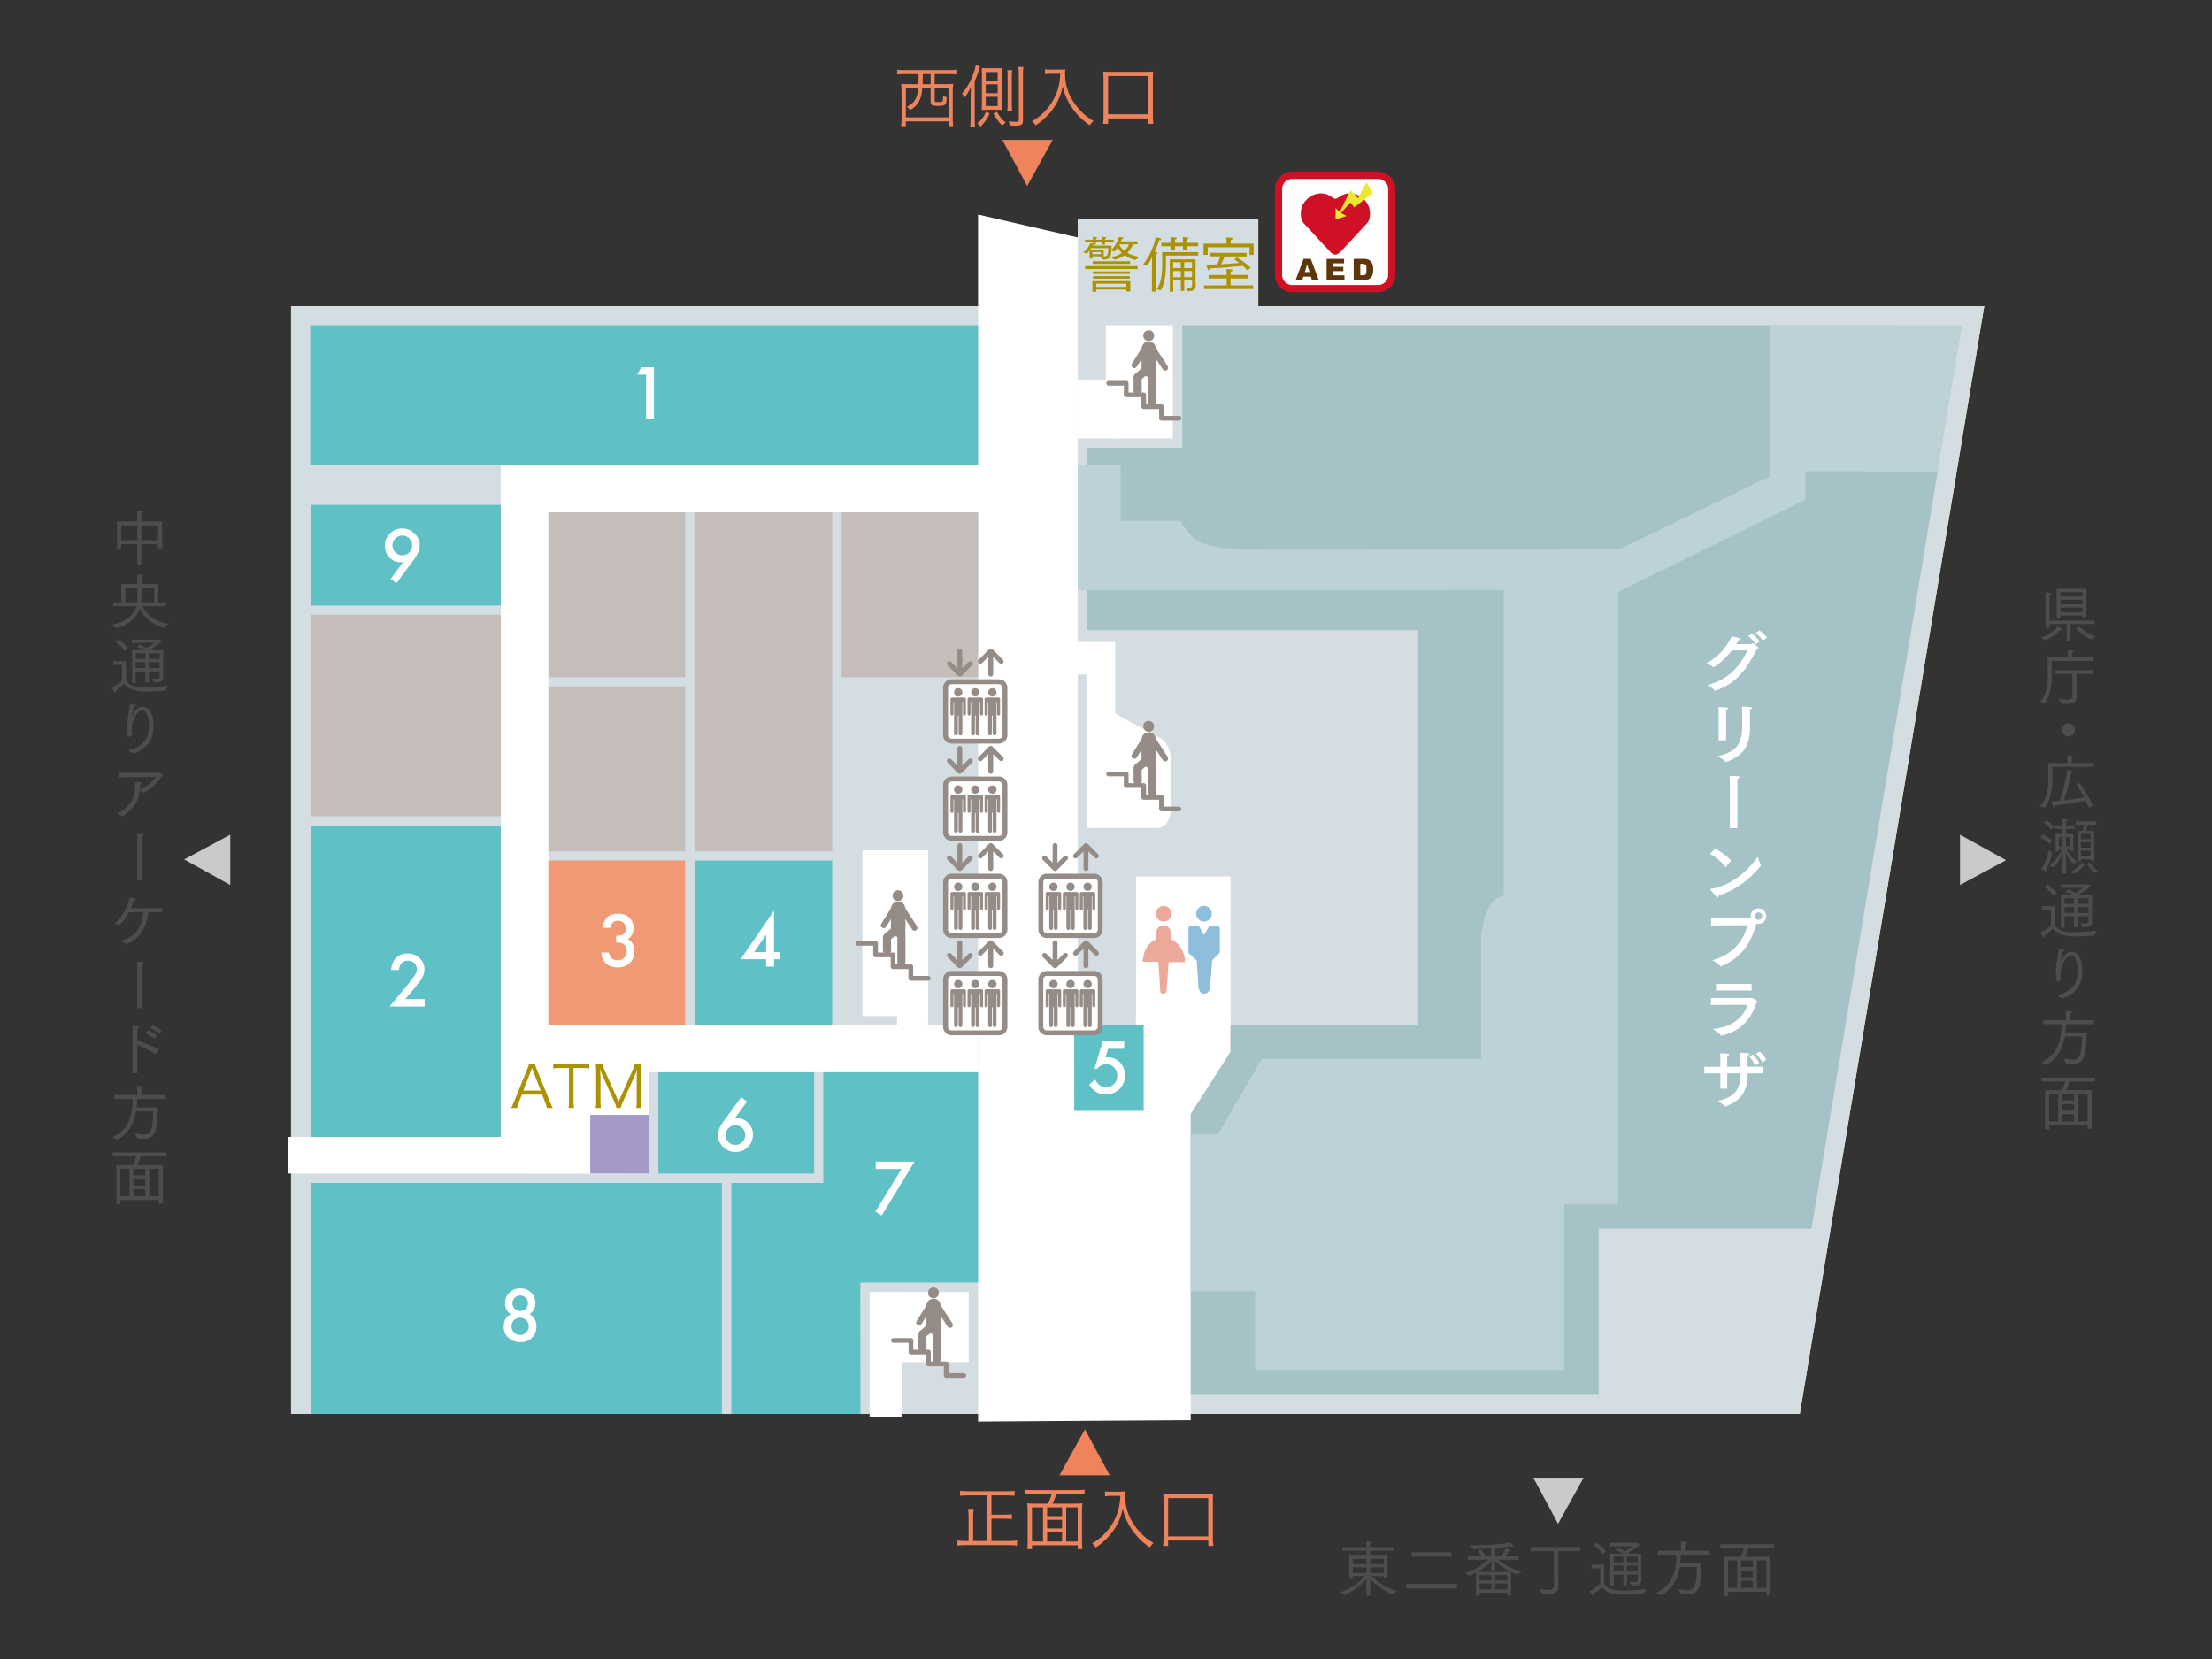 <?xml version="1.0" encoding="UTF-8"?><svg id="_レイヤー_2" xmlns="http://www.w3.org/2000/svg" viewBox="0 0 640 480"><rect x="0" y="0" width="640" height="480" fill="#333333" stroke="none"/><defs><style>.cls-1,.cls-2,.cls-3{fill:none;}.cls-4{fill:#bdd2d6;}.cls-5{fill:#a499c9;}.cls-6{fill:#ac9100;}.cls-7{fill:#d4dde1;}.cls-2{stroke:#958c87;stroke-linecap:round;stroke-linejoin:round;stroke-width:1.37px;}.cls-8{fill:#1e7fb8;}.cls-8,.cls-9{opacity:.5;}.cls-10{fill:#f19975;}.cls-11{fill:#4d4d4d;}.cls-12{fill:#cf1126;}.cls-13{fill:#fff697;}.cls-14{fill:#958c87;}.cls-15{fill:#a5c3c7;}.cls-16{fill:#c9caca;}.cls-17{fill:#fff;}.cls-9{fill:#db5434;}.cls-18{fill:#ee835c;}.cls-19{fill:#5fc0c6;}.cls-3{stroke:#cf1126;stroke-miterlimit:10;stroke-width:2.09px;}.cls-20{fill:#ede82f;}.cls-20,.cls-21{fill-rule:evenodd;}.cls-22{fill:#c5bdb9;}.cls-21{fill:#5c370c;}.cls-23{fill:#e3805b;}</style></defs><g id="_レイヤー_1-2"><polygon class="cls-13" points="574.1 88.57 364.05 88.57 364.05 63.44 311.84 63.44 311.84 88.57 84.21 88.57 84.21 409.05 520.74 409.05 574.1 88.57"/><polygon class="cls-7" points="574.1 88.57 364.05 88.57 364.05 63.44 311.84 63.44 311.84 88.57 84.21 88.57 84.21 409.05 520.74 409.05 574.1 88.57"/><polygon class="cls-17" points="356.02 304.31 356.02 293.9 328.64 293.73 328.73 315.47 344.51 322.69 356.02 304.31"/><polygon class="cls-17" points="282.99 411.29 344.51 410.89 344.51 311.56 311.84 313.86 311.84 68.72 282.99 62.07 282.99 411.29"/><path class="cls-17" d="M334.9,239.56c1.07-.06,1.95-.47,2.75-1.55.74-1.14,1.14-2.48,1.21-4.03v-13.5c-.13-3.62-1.21-5.97-3.29-6.98-.74-.4-2.15-1.14-4.16-2.28-2.08-1.08-3.97-2.15-5.78-3.16-1.81-1-2.83-1.54-2.96-1.61v-20.72h-12.43v9.4h4.1v44.43c.19,0,19.75-.06,20.55,0"/><polygon class="cls-15" points="462.55 355.52 524.12 355.52 560.65 136.35 540.1 136.35 549.38 94.1 342.04 94.1 342.04 129.56 314.52 129.56 314.52 182.33 410.28 182.33 410.28 296.68 356.02 296.68 356.02 304.34 344.51 322.28 344.51 403.54 462.55 403.54 462.55 355.52"/><path class="cls-4" d="M452.56,348.35h15.59s.09-177.11.09-177.11l54.15-26.66v-8.21h38.23l7.02-42.27h-55.64l-.04,43.8-43.48,21.06c-.28-.02-94.74.28-108.68.11-7.89-.34-13.16-1.64-15.23-4.1-2.01-2.47-2.98-3.87-2.86-4.27l-17.5-.02v-16.24h-12.35v36.27l123.24-.04v88.41c-4.33.87-5.98,6.44-6.56,11.82-.09,7.95-.04,35.32,0,35.5h-63.47l-12.66,21.77h-7.89v45.48h18.63v22.72h89.44l-.02-48.02Z"/><polygon class="cls-23" points="328.57 296.71 310.84 296.75 311.01 318.75 328.57 318.74 328.57 296.71"/><rect class="cls-19" x="310.81" y="296.71" width="20.08" height="24.69"/><rect class="cls-17" x="253.31" y="373.81" width="26.97" height="20.27"/><rect class="cls-17" x="83.23" y="328.96" width="99.25" height="10.58"/><rect class="cls-17" x="311.84" y="110.04" width="13.46" height="16.79"/><rect class="cls-17" x="154.31" y="134.47" width="133.27" height="13.77"/><path class="cls-17" d="M501.04,188.21c-2.64,3.36-5.14,4.86-5.22,4.86-.02,0-.06-.02-.1-.06-.57-.47-1.99-1.1-1.99-1.1,3.66-2.01,5.88-4.8,7.35-7.84.49.14,1.84.45,2.21.59.27.1.37.19.37.27,0,.16-.31.27-.61.27-.23.41-.49.82-.74,1.21,1.99-.02,4.36-.06,4.42-.06.18-.02.24-.18.39-.18.3,0,1.66,1.04,1.66,1.31,0,.16-.16.26-.45.31-2.83,5.57-5.82,9.93-11.94,12-.04.02-.08.02-.1.02-.04,0-.06,0-.1-.04-.49-.55-2.11-1.54-2.11-1.54,6.12-1.72,9.15-5.24,11.59-10.1l-4.63.06ZM507.96,186.43c-.45-.82-1.42-1.88-2.13-2.41l1.11-.66c.45.35,1.76,1.49,2.21,2.27l-1.2.8ZM510.07,185.36c-.47-.76-1.41-1.72-2.13-2.23l1.12-.7c.57.39,1.76,1.39,2.19,2.07l-1.17.86Z"/><path class="cls-17" d="M506.32,206.58c0,.33-.02.86-.02,1.39s.02,1.07.02,1.48c0,.28.02.53.02.78,0,5.31-1.62,8.24-6.85,10.22-.04.02-.08.02-.1.02-.06,0-.1-.02-.14-.06-.51-.59-2.15-1.64-2.15-1.64,5.64-1.41,6.98-3.71,6.98-8.93v-.35c0-.72,0-3.62-.06-5.02,0,0,1.74.02,2.54.12.25.02.35.12.35.24,0,.16-.2.33-.55.39-.04.49-.04.98-.04,1.37M499.42,214.17h-2.17v-7.4c0-.57,0-1.51-.06-2.19,2.64.08,2.83.1,2.83.35,0,.14-.21.33-.56.39-.04.55-.04,1.52-.04,1.52v7.33Z"/><path class="cls-17" d="M502.7,239.62h-2.19v-13.05s0-1.07-.08-2.11c2.7.1,2.91.16,2.91.41,0,.14-.18.27-.59.37-.04.27-.06.72-.06,1.29v13.09Z"/><path class="cls-17" d="M499.36,250.81s-.08.08-.12.08c-.04,0-.06-.02-.1-.06-1.17-1.7-2.87-2.97-4.4-3.83l1.49-1.42c1.66.78,3.65,2.21,4.63,3.49l-1.5,1.74ZM496.98,259.64c-.35,0-2.17-2.25-2.17-2.36,0-.04.04-.08.16-.1,7.6-1.12,12.48-7.66,13.62-9.28,0,0,.57,1.88.86,2.41.02.04.04.08.04.12,0,.02-.02.06-.06.1-3.36,4.06-7.11,6.92-12.17,8.58-.02.33-.12.55-.27.55"/><path class="cls-17" d="M495.08,267.76v-2.09l11.39-.06s.1,0,.11-.02c-.04-.18-.06-.33-.06-.53,0-1.23,1.02-2.23,2.25-2.23s2.25,1,2.25,2.23-1,2.25-2.25,2.25c-.19,0-.41-.02-.6-.08-1.88,7.23-5.92,10.57-10.16,12.33-.06.02-.1.04-.14.04-.06,0-.1-.04-.16-.1-.45-.57-2.23-1.7-2.23-1.7,5.55-1.43,8.95-5.32,10.12-10.1l-10.53.06ZM508.78,263.98c-.58,0-1.07.49-1.07,1.07s.49,1.1,1.07,1.1,1.1-.49,1.1-1.1-.49-1.07-1.1-1.07"/><path class="cls-17" d="M495.02,290.76l-.02-1.99,11.39-.02c.16,0,.23-.12.37-.12.1,0,1.78.9,1.78,1.23,0,.12-.12.21-.39.29-1.43,4.79-4.73,8.34-10.06,9.48-.02,0-.06.02-.08.02-.06,0-.12-.02-.14-.08-.33-.55-2.19-1.82-2.19-1.82,5.86-.68,8.79-3.55,9.94-7.03l-10.61.04ZM506.79,286.58h-10.28l-.02-1.91h10.3v1.91Z"/><path class="cls-17" d="M510.05,310.57h-4.4v.2c0,4.79-1.74,7.6-6.37,9.34-.02,0-.06.02-.08.02-.04,0-.08-.02-.12-.06-.49-.57-2.05-1.51-2.05-1.51,4.96-1.15,6.56-3.42,6.58-7.99h-3.87v4.42h-1.99v-4.42h-4.63v-1.91h4.63v-2.21s0-1.07-.06-1.68h.29c2.13,0,2.34.16,2.34.33,0,.14-.21.31-.55.35-.04.47-.04,1.25-.04,1.25v1.95h3.87v-.55c0-.63,0-2.48-.04-3.48h.26c2.23,0,2.42.21,2.42.35s-.24.31-.57.35c-.04.37-.06,1-.06,1.37-.02.68-.02,1.43-.02,1.95h4.43v1.91ZM507.76,308.26c-.21-.65-1.02-1.97-1.68-2.58l1.1-.57c.55.49,1.4,1.58,1.8,2.44l-1.21.7ZM509.83,307.36c-.35-.8-1.09-1.84-1.76-2.48l1.1-.61c.6.53,1.45,1.5,1.86,2.35l-1.19.74Z"/><rect class="cls-17" x="158.23" y="296.68" width="124.76" height="13.56"/><rect class="cls-19" x="89.87" y="238.84" width="55.17" height="90.12"/><rect class="cls-17" x="144.88" y="126.86" width="13.8" height="207.74"/><rect class="cls-19" x="89.87" y="146.07" width="55.01" height="29.15"/><rect class="cls-22" x="89.87" y="177.89" width="55.01" height="58.26"/><rect class="cls-17" x="152.22" y="299.81" width="35.62" height="39.73"/><rect class="cls-5" x="170.77" y="322.59" width="17.06" height="16.95"/><rect class="cls-19" x="90.04" y="342.28" width="118.83" height="66.77"/><rect class="cls-10" x="158.68" y="248.97" width="39.54" height="47.71"/><rect class="cls-22" x="158.68" y="198.6" width="39.54" height="47.72"/><rect class="cls-19" x="190.49" y="310.24" width="45.06" height="29.31"/><rect class="cls-22" x="158.68" y="148.24" width="39.54" height="47.71"/><rect class="cls-22" x="200.95" y="148.24" width="39.82" height="98.07"/><rect class="cls-22" x="243.5" y="148.24" width="39.49" height="47.71"/><rect class="cls-17" x="249.53" y="246" width="19" height="47.98"/><polygon class="cls-17" points="259.53 298.26 268.53 297.79 268.53 283.88 259.53 284.22 259.53 298.26"/><polyline class="cls-2" points="268.6 283.06 263.53 283.06 263.53 279.7 258.39 279.7 258.39 276.28 253.33 276.28 253.33 272.92 248.26 272.92"/><path class="cls-14" d="M261.4,259.15c-.06-.96-.61-1.5-1.57-1.58-.96.07-1.51.62-1.58,1.58.07.96.62,1.51,1.58,1.58.96-.07,1.51-.62,1.57-1.58"/><path class="cls-14" d="M261.96,268.94v-6.02c-.13-1.24-.83-1.99-2.06-2.06-1.3.06-1.99.82-2.13,2.06v6.02c.14,1.31.83,1.99,2.13,2.13,1.23-.14,1.92-.83,2.06-2.13"/><path class="cls-14" d="M261.96,278.33v-8.77c-.07-.75-.41-1.16-1.16-1.23-.69.07-1.1.48-1.17,1.23v8.77c.07.75.48,1.09,1.17,1.23.75-.07,1.1-.48,1.16-1.23"/><path class="cls-14" d="M257.5,271.96l4.05-3.28c.48-.55.55-1.1.14-1.72-.55-.48-1.1-.55-1.72-.13l-3.97,3.29c-.55.55-.55,1.1-.14,1.71.48.48,1.03.55,1.64.14"/><path class="cls-14" d="M257.85,274.97l-.07-3.7c-.07-.69-.48-1.1-1.17-1.17-.75.07-1.1.48-1.16,1.17v3.7c.06.75.48,1.17,1.16,1.23.75-.06,1.17-.48,1.23-1.23"/><path class="cls-14" d="M256.41,268.12l2.81-4.52c.21-.41.14-.82-.34-1.1-.41-.21-.83-.13-1.1.28l-2.81,4.52c-.27.48-.14.82.27,1.1.48.27.83.14,1.17-.28"/><path class="cls-14" d="M265.31,267.99l-3.29-5.07c-.34-.34-.75-.48-1.17-.21-.41.28-.48.69-.27,1.16l3.36,5.07c.27.34.68.48,1.16.21.34-.27.48-.68.21-1.16"/><path class="cls-17" d="M275.29,214.74c-.53,0-1.05-.22-1.42-.59-.39-.39-.6-.9-.6-1.44v-13.75c0-.54.21-1.05.6-1.43.37-.38.89-.6,1.42-.6h13.76c.55,0,1.05.21,1.43.59.39.39.6.9.6,1.44v13.75c0,.54-.21,1.05-.6,1.43-.38.38-.9.6-1.42.6h-13.77Z"/><path class="cls-14" d="M290.76,197.24c-.43-.44-1.04-.71-1.72-.71h-13.75c-.66,0-1.27.27-1.7.71-.44.44-.72,1.05-.72,1.72v13.75c0,.67.28,1.27.72,1.72s1.04.71,1.7.71h13.76c.67,0,1.27-.28,1.71-.71.44-.44.71-1.05.71-1.72v-13.75c0-.67-.27-1.27-.71-1.72M290.06,212.71c0,.28-.11.53-.3.71-.18.18-.43.3-.71.3h-13.75c-.28,0-.53-.11-.71-.3-.19-.18-.3-.43-.3-.71v-13.75c0-.27.11-.53.3-.71.18-.18.43-.29.71-.29h13.75c.28,0,.53.11.71.29.19.18.3.44.3.71v13.75ZM277.25,201.52c.66,0,1.21-.54,1.21-1.21s-.54-1.2-1.21-1.2-1.21.54-1.21,1.2.54,1.21,1.21,1.21M279.05,201.82h-3.63c-.24,0-.43.2-.43.44v4.33c0,.24.2.44.44.44s.44-.2.44-.44v-3.46h.16v9.11c0,.31.24.55.55.55s.56-.25.56-.55v-5.21h.21v5.21c0,.31.25.55.55.55s.55-.25.55-.55v-9.11h.16v3.46c0,.24.2.44.44.44s.43-.2.43-.44v-4.33c0-.25-.19-.44-.43-.44M282.18,201.52c.67,0,1.2-.54,1.2-1.21s-.53-1.2-1.2-1.2-1.21.54-1.21,1.2.54,1.21,1.21,1.21M283.99,201.82h-3.63c-.24,0-.43.2-.43.44v4.33c0,.24.2.44.44.44s.44-.2.44-.44v-3.46h.16v9.11c0,.31.25.55.55.55s.55-.25.55-.55v-5.21h.21v5.21c0,.31.25.55.56.55s.54-.25.54-.55v-9.11h.17v3.46c0,.24.2.44.44.44s.44-.2.44-.44v-4.33c0-.25-.2-.44-.44-.44M287.12,201.52c.66,0,1.2-.54,1.2-1.21s-.54-1.2-1.2-1.2-1.21.54-1.21,1.2.54,1.21,1.21,1.21M288.93,201.82h-3.62c-.24,0-.44.2-.44.44v4.33c0,.24.2.44.44.44s.44-.2.44-.44v-3.46h.16v9.11c0,.31.24.55.55.55s.55-.25.55-.55v-5.21h.22v5.21c0,.31.24.55.55.55s.54-.25.54-.55v-9.11h.16v3.46c0,.24.2.44.44.44s.44-.2.44-.44v-4.33c0-.25-.19-.44-.44-.44M283.61,192.1c.18,0,.36-.07.51-.21l1.82-1.82v4.96c0,.39.31.71.71.71s.71-.32.71-.71v-4.96l1.83,1.82c.28.28.72.28,1,0,.28-.27.28-.72,0-1l-3.03-3.04s0,0-.01,0t-.01-.02h0c-.11-.1-.27-.17-.43-.18h-.07c-.17,0-.32.08-.44.18,0,.01-.01.02-.02.02t0,0l-3.04,3.04c-.28.28-.28.72,0,1,.14.14.32.21.5.21M277.2,195.53c.12.12.28.19.47.21h.07c.17-.01.32-.08.44-.18,0,0,.01-.01.02-.02h0s3.03-3.04,3.03-3.04c.28-.28.28-.73,0-1-.28-.27-.72-.27-.99,0l-1.83,1.83v-4.96c0-.39-.31-.71-.7-.71s-.71.31-.71.71v4.96l-1.83-1.83c-.28-.27-.73-.27-1,0-.28.28-.28.73,0,1l3.03,3.04Z"/><path class="cls-17" d="M275.29,242.87c-.53,0-1.05-.21-1.42-.59-.39-.39-.6-.89-.6-1.43v-13.76c0-.54.21-1.05.6-1.43.37-.38.89-.6,1.42-.6h13.76c.55,0,1.05.21,1.43.59.39.39.6.89.6,1.44v13.76c0,.54-.21,1.05-.6,1.43-.38.38-.9.59-1.42.59h-13.77Z"/><path class="cls-14" d="M290.76,225.38c-.43-.44-1.04-.72-1.72-.72h-13.75c-.66,0-1.27.28-1.7.72-.44.43-.72,1.05-.72,1.72v13.75c0,.67.28,1.28.72,1.72.43.43,1.04.71,1.7.71h13.76c.67,0,1.27-.28,1.71-.71.44-.44.71-1.05.71-1.72v-13.75c0-.67-.27-1.28-.71-1.72M290.06,240.84c0,.28-.11.53-.3.71-.18.19-.43.3-.71.3h-13.75c-.28,0-.53-.11-.71-.3-.19-.18-.3-.43-.3-.71v-13.75c0-.28.11-.53.3-.71.18-.18.43-.3.71-.3h13.75c.28,0,.53.11.71.3.19.18.3.43.3.71v13.75ZM277.25,229.65c.66,0,1.21-.54,1.21-1.2s-.54-1.21-1.21-1.21-1.21.55-1.21,1.21.54,1.2,1.21,1.2M279.05,229.95h-3.63c-.24,0-.43.21-.43.44v4.34c0,.24.2.44.44.44s.44-.2.44-.44v-3.46h.16v9.11c0,.3.24.55.55.55s.56-.25.56-.55v-5.21h.21v5.21c0,.3.25.55.55.55s.55-.25.55-.55v-9.11h.16v3.46c0,.24.2.44.44.44s.43-.2.43-.44v-4.34c0-.24-.19-.44-.43-.44M282.18,229.65c.67,0,1.2-.54,1.2-1.2s-.53-1.21-1.2-1.21-1.21.55-1.21,1.21.54,1.2,1.21,1.2M283.99,229.95h-3.63c-.24,0-.43.21-.43.44v4.34c0,.24.2.44.44.44s.44-.2.44-.44v-3.46h.16v9.11c0,.3.25.55.55.55s.55-.25.55-.55v-5.21h.21v5.21c0,.3.25.55.56.55s.54-.25.54-.55v-9.11h.17v3.46c0,.24.2.44.44.44s.44-.2.44-.44v-4.34c0-.24-.2-.44-.44-.44M287.12,229.65c.66,0,1.2-.54,1.2-1.2s-.54-1.21-1.2-1.21-1.21.55-1.21,1.21.54,1.2,1.21,1.2M288.93,229.95h-3.62c-.24,0-.44.21-.44.44v4.34c0,.24.2.44.44.44s.44-.2.44-.44v-3.46h.16v9.11c0,.3.24.55.55.55s.55-.25.55-.55v-5.21h.22v5.21c0,.3.24.55.55.55s.54-.25.54-.55v-9.11h.16v3.46c0,.24.2.44.44.44s.44-.2.44-.44v-4.34c0-.24-.19-.44-.44-.44M283.61,220.24c.18,0,.36-.07.51-.21l1.82-1.83v4.96c0,.39.31.71.71.71s.71-.32.71-.71v-4.96l1.83,1.83c.28.28.72.28,1,0,.28-.28.28-.73,0-1l-3.03-3.03s0,0-.01-.02c0,0,0,0-.01-.01h0c-.11-.1-.27-.17-.43-.18h-.07c-.17,0-.32.08-.44.18,0,0-.01.01-.02.02t0,0l-3.04,3.03c-.28.27-.28.72,0,1,.14.14.32.21.5.21M277.2,223.67c.12.11.28.19.47.21h.07c.17,0,.32-.08.44-.18,0,0,.01,0,.02-.01h0s3.03-3.04,3.03-3.04c.28-.28.28-.73,0-1-.28-.28-.72-.28-.99,0l-1.83,1.83v-4.97c0-.39-.31-.7-.7-.7s-.71.31-.71.7v4.97l-1.83-1.83c-.28-.28-.73-.28-1,0-.28.27-.28.73,0,1l3.03,3.04Z"/><path class="cls-17" d="M275.29,271.01c-.53,0-1.05-.22-1.42-.6-.39-.38-.6-.9-.6-1.44v-13.75c0-.54.21-1.05.6-1.43.37-.38.89-.6,1.42-.6h13.76c.55,0,1.05.21,1.43.6.39.38.6.89.6,1.43v13.75c0,.54-.21,1.05-.6,1.44-.38.38-.9.6-1.42.6h-13.77Z"/><path class="cls-14" d="M290.76,253.51c-.43-.44-1.04-.72-1.72-.72h-13.75c-.66,0-1.27.27-1.7.72-.44.43-.72,1.04-.72,1.71v13.75c0,.67.28,1.27.72,1.72.43.43,1.04.71,1.7.71h13.76c.67,0,1.27-.27,1.71-.71.44-.44.71-1.05.71-1.72v-13.75c0-.67-.27-1.27-.71-1.71M290.06,268.97c0,.28-.11.53-.3.71-.18.18-.43.3-.71.3h-13.75c-.28,0-.53-.11-.71-.3-.19-.18-.3-.43-.3-.71v-13.75c0-.27.11-.52.3-.71.18-.18.43-.29.71-.29h13.75c.28,0,.53.11.71.29.19.19.3.44.3.71v13.75ZM277.25,257.78c.66,0,1.21-.54,1.21-1.21s-.54-1.2-1.21-1.2-1.21.54-1.21,1.2.54,1.21,1.21,1.21M279.05,258.08h-3.63c-.24,0-.43.2-.43.44v4.33c0,.24.2.44.44.44s.44-.2.44-.44v-3.46h.16v9.11c0,.31.24.56.55.56s.56-.25.56-.56v-5.21h.21v5.21c0,.31.25.56.55.56s.55-.25.55-.56v-9.11h.16v3.46c0,.24.2.44.44.44s.43-.2.43-.44v-4.33c0-.25-.19-.44-.43-.44M282.18,257.78c.67,0,1.2-.54,1.2-1.21s-.53-1.2-1.2-1.2-1.21.54-1.21,1.2.54,1.21,1.21,1.21M283.99,258.08h-3.63c-.24,0-.43.2-.43.44v4.33c0,.24.2.44.44.44s.44-.2.44-.44v-3.46h.16v9.11c0,.31.25.56.55.56s.55-.25.55-.56v-5.21h.21v5.21c0,.31.25.56.56.56s.54-.25.54-.56v-9.11h.17v3.46c0,.24.2.44.44.44s.44-.2.44-.44v-4.33c0-.25-.2-.44-.44-.44M287.12,257.78c.66,0,1.2-.54,1.2-1.21s-.54-1.2-1.2-1.2-1.21.54-1.21,1.2.54,1.21,1.21,1.21M288.93,258.08h-3.62c-.24,0-.44.2-.44.44v4.33c0,.24.2.44.44.44s.44-.2.44-.44v-3.46h.16v9.11c0,.31.24.56.55.56s.55-.25.55-.56v-5.21h.22v5.21c0,.31.24.56.55.56s.54-.25.54-.56v-9.11h.16v3.46c0,.24.2.44.44.44s.44-.2.44-.44v-4.33c0-.25-.19-.44-.44-.44M283.61,248.37c.18,0,.36-.06.51-.2l1.82-1.82v4.96c0,.39.31.71.71.71s.71-.32.71-.71v-4.96l1.83,1.82c.28.27.72.27,1,0,.28-.28.28-.72,0-1l-3.03-3.04s0,0-.01,0t-.01-.01s0,0,0,0c-.11-.1-.27-.17-.43-.18h-.07c-.17,0-.32.08-.44.18h0s-.01.02-.02.02c0,0,0,0,0,0l-3.04,3.04c-.28.28-.28.72,0,1,.14.14.32.2.5.2M277.2,251.8c.12.12.28.19.47.21h.07c.17-.01.32-.08.44-.18,0,0,.01-.02.02-.02,0,0,0,0,0,0l3.03-3.04c.28-.27.28-.73,0-1-.28-.27-.72-.27-.99,0l-1.83,1.83v-4.97c0-.39-.31-.71-.7-.71s-.71.31-.71.71v4.97l-1.83-1.83c-.28-.27-.73-.27-1,0-.28.28-.28.73,0,1l3.03,3.04Z"/><path class="cls-17" d="M275.29,299.14c-.53,0-1.05-.22-1.42-.59-.39-.39-.6-.9-.6-1.44v-13.75c0-.54.21-1.05.6-1.43.37-.38.89-.6,1.42-.6h13.76c.55,0,1.05.21,1.43.59.39.39.6.9.6,1.44v13.75c0,.54-.21,1.05-.6,1.43-.38.38-.9.6-1.42.6h-13.77Z"/><path class="cls-14" d="M290.76,281.64c-.43-.44-1.04-.71-1.72-.71h-13.75c-.66,0-1.27.27-1.7.71-.44.44-.72,1.05-.72,1.72v13.75c0,.67.28,1.28.72,1.72.43.43,1.04.71,1.7.71h13.76c.67,0,1.27-.28,1.71-.71.44-.44.71-1.05.71-1.72v-13.75c0-.67-.27-1.27-.71-1.72M290.06,297.11c0,.28-.11.53-.3.71-.18.19-.43.3-.71.3h-13.75c-.28,0-.53-.11-.71-.3-.19-.18-.3-.43-.3-.71v-13.75c0-.27.11-.53.3-.71.18-.18.43-.29.71-.29h13.75c.28,0,.53.11.71.29.19.18.3.44.3.71v13.75ZM277.25,285.92c.66,0,1.21-.54,1.21-1.21s-.54-1.2-1.21-1.2-1.21.54-1.21,1.2.54,1.21,1.21,1.21M279.05,286.22h-3.63c-.24,0-.43.2-.43.44v4.33c0,.24.2.44.44.44s.44-.2.44-.44v-3.46h.16v9.11c0,.3.24.55.55.55s.56-.25.56-.55v-5.21h.21v5.21c0,.3.25.55.55.55s.55-.25.55-.55v-9.11h.16v3.46c0,.24.2.44.44.44s.43-.2.43-.44v-4.33c0-.25-.19-.44-.43-.44M282.18,285.92c.67,0,1.2-.54,1.2-1.21s-.53-1.2-1.2-1.2-1.21.54-1.21,1.2.54,1.21,1.21,1.21M283.99,286.22h-3.63c-.24,0-.43.2-.43.44v4.33c0,.24.2.44.44.44s.44-.2.44-.44v-3.46h.16v9.11c0,.3.25.55.55.55s.55-.25.55-.55v-5.21h.21v5.21c0,.3.25.55.56.55s.54-.25.54-.55v-9.11h.17v3.46c0,.24.2.44.44.44s.44-.2.44-.44v-4.33c0-.25-.2-.44-.44-.44M287.12,285.92c.66,0,1.2-.54,1.2-1.21s-.54-1.2-1.2-1.2-1.21.54-1.21,1.2.54,1.21,1.21,1.21M288.93,286.22h-3.62c-.24,0-.44.2-.44.44v4.33c0,.24.2.44.44.44s.44-.2.44-.44v-3.46h.16v9.11c0,.3.24.55.55.55s.55-.25.55-.55v-5.21h.22v5.21c0,.3.24.55.55.55s.54-.25.54-.55v-9.11h.16v3.46c0,.24.2.44.44.44s.44-.2.44-.44v-4.33c0-.25-.19-.44-.44-.44M283.61,276.5c.18,0,.36-.07.51-.21l1.82-1.83v4.96c0,.39.31.71.71.71s.71-.31.71-.71v-4.96l1.83,1.83c.28.28.72.28,1,0,.28-.28.28-.72,0-1l-3.03-3.03s0,0-.01-.01t-.01-.02h0c-.11-.1-.27-.17-.43-.18h-.07c-.17.01-.32.08-.44.18,0,.01-.01.02-.02.02t0,0l-3.04,3.03c-.28.28-.28.72,0,1,.14.14.32.21.5.21M277.2,279.93c.12.12.28.19.47.21h.07c.17,0,.32-.08.44-.18,0,0,.01,0,.02-.01h0s3.03-3.04,3.03-3.04c.28-.28.28-.72,0-1-.28-.27-.72-.27-.99,0l-1.83,1.83v-4.96c0-.39-.31-.71-.7-.71s-.71.31-.71.71v4.96l-1.83-1.83c-.28-.27-.73-.27-1,0-.28.28-.28.73,0,1l3.03,3.04Z"/><path class="cls-17" d="M302.85,271.01c-.53,0-1.05-.22-1.42-.6-.39-.38-.6-.9-.6-1.44v-13.75c0-.54.21-1.05.6-1.43.37-.38.89-.6,1.42-.6h13.75c.55,0,1.06.21,1.43.6.39.38.6.89.6,1.43v13.75c0,.54-.21,1.05-.6,1.44-.38.38-.9.6-1.42.6h-13.77Z"/><path class="cls-14" d="M318.32,253.51c-.43-.44-1.04-.72-1.72-.72h-13.75c-.67,0-1.27.27-1.7.72-.44.43-.72,1.04-.72,1.71v13.75c0,.67.28,1.27.72,1.72.43.43,1.04.71,1.7.71h13.76c.67,0,1.27-.27,1.71-.71s.71-1.05.71-1.72v-13.75c0-.67-.27-1.27-.71-1.71M317.62,268.97c0,.28-.11.53-.3.71-.18.18-.43.3-.71.3h-13.75c-.28,0-.53-.11-.71-.3-.18-.18-.3-.43-.3-.71v-13.75c0-.27.11-.52.3-.71.19-.18.43-.29.71-.29h13.75c.28,0,.53.11.71.29.19.19.3.44.3.71v13.75ZM304.8,257.78c.66,0,1.2-.54,1.2-1.21s-.54-1.2-1.2-1.2-1.21.54-1.21,1.2.54,1.21,1.21,1.21M306.61,258.08h-3.63c-.24,0-.43.2-.43.44v4.33c0,.24.2.44.44.44s.44-.2.44-.44v-3.46h.16v9.11c0,.31.24.56.55.56s.56-.25.56-.56v-5.21h.21v5.21c0,.31.25.56.55.56s.55-.25.55-.56v-9.11h.16v3.46c0,.24.2.44.44.44s.43-.2.43-.44v-4.33c0-.25-.19-.44-.43-.44M309.73,257.78c.67,0,1.2-.54,1.2-1.21s-.53-1.2-1.2-1.2-1.21.54-1.21,1.2.55,1.21,1.21,1.21M311.55,258.08h-3.62c-.24,0-.43.2-.43.44v4.33c0,.24.19.44.44.44.23,0,.44-.2.44-.44v-3.46h.16v9.11c0,.31.25.56.55.56s.55-.25.55-.56v-5.21h.22v5.21c0,.31.25.56.55.56s.54-.25.54-.56v-9.11h.17v3.46c0,.24.2.44.44.44s.44-.2.44-.44v-4.33c0-.25-.19-.44-.44-.44M314.68,257.78c.66,0,1.2-.54,1.2-1.21s-.54-1.2-1.2-1.2-1.21.54-1.21,1.2.54,1.21,1.21,1.21M316.48,258.08h-3.62c-.24,0-.44.2-.44.44v4.33c0,.24.2.44.44.44s.44-.2.44-.44v-3.46h.16v9.11c0,.31.24.56.54.56s.56-.25.56-.56v-5.21h.22v5.21c0,.31.24.56.55.56s.54-.25.54-.56v-9.11h.16v3.46c0,.24.19.44.43.44s.44-.2.44-.44v-4.33c0-.25-.2-.44-.44-.44M311.16,248.37c.18,0,.36-.06.5-.2l1.83-1.82v4.96c0,.39.31.71.71.71s.71-.32.71-.71v-4.96l1.82,1.82c.28.27.73.27,1,0,.28-.28.28-.72,0-1l-3.03-3.04s0,0,0,0t-.01-.01s-.01,0-.01,0c-.11-.1-.27-.17-.43-.18h-.07c-.17,0-.32.08-.44.18h0s-.01.02-.01.02c0,0,0,0,0,0l-3.04,3.04c-.28.28-.28.72,0,1,.14.14.32.2.5.2M304.76,251.8c.12.12.28.19.47.21h.07c.17-.01.32-.08.44-.18,0,0,.01-.02.02-.02,0,0,0,0,0,0l3.03-3.04c.28-.27.28-.73,0-1-.28-.27-.72-.27-1,0l-1.83,1.83v-4.97c0-.39-.31-.71-.7-.71s-.71.31-.71.71v4.97l-1.83-1.83c-.28-.27-.73-.27-1,0-.28.28-.28.73,0,1l3.03,3.04Z"/><path class="cls-17" d="M302.85,299.14c-.53,0-1.05-.22-1.42-.59-.39-.39-.6-.9-.6-1.44v-13.75c0-.54.21-1.05.6-1.43.37-.38.89-.6,1.42-.6h13.75c.55,0,1.06.21,1.43.59.39.39.6.9.6,1.44v13.75c0,.54-.21,1.05-.6,1.43-.38.38-.9.6-1.42.6h-13.77Z"/><path class="cls-14" d="M318.32,281.64c-.43-.44-1.04-.71-1.72-.71h-13.75c-.67,0-1.27.27-1.7.71-.44.44-.72,1.05-.72,1.72v13.75c0,.67.28,1.28.72,1.72.43.43,1.04.71,1.7.71h13.76c.67,0,1.27-.28,1.71-.71.44-.44.71-1.05.71-1.72v-13.75c0-.67-.27-1.27-.71-1.72M317.62,297.11c0,.28-.11.53-.3.71-.18.19-.43.3-.71.3h-13.75c-.28,0-.53-.11-.71-.3-.18-.18-.3-.43-.3-.71v-13.75c0-.27.11-.53.3-.71.19-.18.43-.29.71-.29h13.75c.28,0,.53.11.71.29.19.18.3.44.3.71v13.75ZM304.8,285.92c.66,0,1.2-.54,1.2-1.21s-.54-1.2-1.2-1.2-1.21.54-1.21,1.2.54,1.21,1.21,1.21M306.61,286.22h-3.63c-.24,0-.43.2-.43.44v4.33c0,.24.2.44.44.44s.44-.2.44-.44v-3.46h.16v9.11c0,.3.24.55.55.55s.56-.25.56-.55v-5.21h.21v5.21c0,.3.25.55.55.55s.55-.25.55-.55v-9.11h.16v3.46c0,.24.2.44.44.44s.43-.2.43-.44v-4.33c0-.25-.19-.44-.43-.44M309.73,285.92c.67,0,1.2-.54,1.2-1.21s-.53-1.2-1.2-1.2-1.21.54-1.21,1.2.55,1.21,1.21,1.21M311.55,286.22h-3.62c-.24,0-.43.2-.43.44v4.33c0,.24.19.44.44.44.23,0,.44-.2.44-.44v-3.46h.16v9.11c0,.3.25.55.55.55s.55-.25.55-.55v-5.21h.22v5.21c0,.3.25.55.55.55s.54-.25.54-.55v-9.11h.17v3.46c0,.24.2.44.44.44s.44-.2.44-.44v-4.33c0-.25-.19-.44-.44-.44M314.68,285.92c.66,0,1.2-.54,1.2-1.21s-.54-1.2-1.2-1.2-1.21.54-1.21,1.2.54,1.21,1.21,1.21M316.48,286.22h-3.62c-.24,0-.44.2-.44.44v4.33c0,.24.2.44.44.44s.44-.2.44-.44v-3.46h.16v9.11c0,.3.24.55.54.55s.56-.25.56-.55v-5.21h.22v5.21c0,.3.24.55.55.55s.54-.25.54-.55v-9.11h.16v3.46c0,.24.19.44.43.44s.44-.2.44-.44v-4.33c0-.25-.2-.44-.44-.44M311.16,276.5c.18,0,.36-.07.5-.21l1.83-1.83v4.96c0,.39.31.71.71.71s.71-.31.71-.71v-4.96l1.82,1.83c.28.28.73.28,1,0,.28-.28.28-.72,0-1l-3.03-3.03s0,0,0-.01t-.01-.02h-.01c-.11-.1-.27-.17-.43-.18h-.07c-.17.01-.32.08-.44.18,0,.01-.01.02-.01.02t0,0l-3.04,3.03c-.28.28-.28.72,0,1,.14.14.32.21.5.21M304.76,279.93c.12.12.28.19.47.21h.07c.17,0,.32-.08.44-.18,0,0,.01,0,.02-.01h0s3.03-3.04,3.03-3.04c.28-.28.28-.72,0-1-.28-.27-.72-.27-1,0l-1.83,1.83v-4.96c0-.39-.31-.71-.7-.71s-.71.31-.71.71v4.96l-1.83-1.83c-.28-.27-.73-.27-1,0-.28.28-.28.73,0,1l3.03,3.04Z"/><rect class="cls-17" x="328.68" y="253.57" width="27.33" height="43.14"/><rect class="cls-17" x="251.61" y="373.81" width="9.48" height="36.21"/><rect class="cls-17" x="319.94" y="94.1" width="19.38" height="32.73"/><rect class="cls-19" x="89.76" y="94.1" width="193.23" height="40.37"/><path class="cls-6" d="M158.24,320.58c-.13-.6-.32-1.19-.52-1.71l-.87-2.16h-5.85l-.87,2.16c-.25.64-.41,1.12-.52,1.71h-1.74c.34-.55.46-.8.9-1.93l3.75-9.25c.32-.79.46-1.17.54-1.56h1.69c.07.32.15.53.57,1.56l3.75,9.25c.42,1,.64,1.49.89,1.93h-1.73ZM154.28,310.02c-.05-.14-.05-.15-.37-1.07-.08.25-.15.43-.18.55-.1.27-.15.45-.18.52l-2.14,5.53h5.04l-2.16-5.53Z"/><path class="cls-6" d="M165.93,318.68c0,.82.04,1.29.14,1.89h-1.57c.1-.52.13-1.1.13-1.89v-9.67h-2.61c-.85,0-1.37.04-1.93.12v-1.41c.58.08,1.02.12,1.91.12h6.54c.97,0,1.42-.04,1.98-.12v1.41c-.56-.08-1.04-.12-1.98-.12h-2.6v9.67Z"/><path class="cls-6" d="M174.37,311.34c-.25-.54-.43-1.05-.75-2.08.05.72.12,1.76.12,2.16v7.17c0,.89.04,1.41.13,1.98h-1.52c.1-.62.13-1.11.13-1.98v-8.77c0-.84-.03-1.37-.13-1.99h1.94c.1.51.3,1.11.55,1.66l4.14,9.24,4.13-9.24c.28-.65.47-1.17.57-1.66h1.93c-.1.64-.13,1.12-.13,1.99v8.77c0,.92.03,1.37.13,1.98h-1.52c.1-.57.13-1.17.13-1.98v-7.27c0-.47.05-1.37.12-2.06-.17.69-.4,1.36-.72,2.05l-3.42,7.52c-.33.75-.5,1.19-.63,1.74h-1.19c-.08-.44-.28-1.01-.62-1.76l-3.37-7.47Z"/><polygon class="cls-18" points="313.91 413.53 306.53 426.86 321.08 426.86 313.91 413.53"/><path class="cls-18" d="M285.51,432.66h-5.53c-.9,0-1.56.04-2.21.12v-1.43c.6.08,1.25.12,2.17.12h11.45c.9,0,1.52-.04,2.17-.12v1.43c-.64-.08-1.33-.12-2.17-.12h-4.53v5.57h3.89c.94,0,1.53-.04,2.01-.12v1.41c-.49-.08-1.11-.12-2.01-.12h-3.89v6.45h5.12c.97,0,1.58-.04,2.27-.14v1.47c-.65-.1-1.33-.14-2.25-.14h-12.72c-.92,0-1.58.04-2.27.14v-1.47c.61.1,1.2.14,2.25.14h.98v-6.8c0-.96-.04-1.58-.14-2.25h1.6c-.1.63-.14,1.29-.14,2.25v6.8h3.95v-13.19Z"/><path class="cls-18" d="M310.85,435.05c1.04,0,1.66-.02,2.33-.1-.08.72-.12,1.39-.12,2.46v8.46c0,1.13.04,1.76.12,2.34h-1.37v-1.11h-13.23v1.11h-1.37c.1-.66.12-1.19.12-2.38v-8.42c0-.98-.04-1.68-.12-2.46.64.08,1.29.1,2.28.1h3.65c.56-1.04.82-1.62,1.15-2.79h-5.65c-.86,0-1.44.04-2.07.12v-1.37c.56.08,1.21.12,2.05.12h13.11c.84,0,1.47-.04,2.07-.12v1.37c-.56-.08-1.23-.12-2.07-.12h-6.11c-.29,1.05-.63,1.85-1.11,2.79h6.33ZM298.58,446.01h3.2v-9.89h-3.2v9.89ZM307.29,436.12h-4.32v2.54h4.32v-2.54ZM302.97,442.22h4.32v-2.5h-4.32v2.5ZM302.97,446.01h4.32v-2.74h-4.32v2.74ZM308.48,446.01h3.32v-9.89h-3.32v9.89Z"/><path class="cls-18" d="M321.2,432.8c-.37,0-.84.04-1.49.1v-1.41c.39.08.78.1,1.49.1h2.58c.94,0,1.43-.04,1.82-.12-.06.49-.08.86-.08,1.29,0,2.46.53,4.65,1.66,6.82.76,1.47,1.72,2.78,2.93,4.05,1.15,1.17,1.9,1.76,3.65,2.83-.53.45-.66.59-1.09,1.25-1.7-1.19-2.62-1.99-3.79-3.34-1.13-1.29-2.13-2.77-2.79-4.22-.58-1.23-.88-2.09-1.23-3.61-.6,2.6-1.41,4.45-2.74,6.33-.72,1.03-1.62,2.03-2.64,2.97-.72.67-1.23,1.07-2.46,1.91-.31-.51-.56-.8-1.05-1.15,2.13-1.33,3.24-2.29,4.53-3.85,1.4-1.72,2.4-3.59,3.01-5.69.37-1.33.53-2.31.63-4.26h-2.93Z"/><path class="cls-18" d="M336.51,447.28c.1-.72.13-1.37.13-2.25v-10.83c0-.88-.02-1.41-.1-2.07.69.08,1.17.1,2.09.1h10.28c.92,0,1.42-.02,2.11-.1-.08.6-.1,1.17-.1,2.07v10.83c0,.86.04,1.56.14,2.25h-1.47v-1.56h-11.62v1.56h-1.47ZM337.97,444.51h11.62v-11.06h-11.62v11.06Z"/><polygon class="cls-18" points="297.19 53.82 304.58 40.49 290.02 40.49 297.19 53.82"/><path class="cls-18" d="M261.6,21.43c-.78,0-1.42.04-2.01.12v-1.39c.53.08,1.19.12,2.03.12h13.3c.84,0,1.49-.04,2.03-.12v1.39c-.58-.08-1.23-.12-2.01-.12h-4.51v2.93h3.03c1.04,0,1.6-.02,2.32-.1-.08.74-.12,1.37-.12,2.4v7.52c0,1.17.04,1.8.12,2.33h-1.35v-1.39h-12.35v1.39h-1.35c.1-.65.12-1.2.12-2.37v-7.48c0-.92-.04-1.66-.12-2.4.6.08,1.31.1,2.28.1h2.72c.02-.68.04-1.09.04-1.74v-1.19h-4.18ZM262.09,25.5v8.46h12.33v-8.46h-3.98v3.56c0,.41.14.47.95.47,1.07,0,1.27-.04,1.37-.33.08-.18.1-.59.1-1.45.41.22.7.31,1.07.37-.08,1.27-.14,1.64-.33,1.95-.27.43-.8.57-2.19.57-1.74,0-2.15-.24-2.15-1.21v-3.93h-2.4c-.18,1.97-.41,2.87-1.07,4.01-.58,1.02-1.19,1.58-2.5,2.36-.29-.45-.49-.65-.9-.96,1.23-.64,1.87-1.19,2.38-2.03.53-.9.76-1.8.9-3.38h-3.57ZM266.98,22.59c0,.7-.02,1.11-.04,1.78h2.33v-2.93h-2.28v1.15Z"/><path class="cls-18" d="M282.01,34.15c0,1.23.02,1.8.08,2.48h-1.37c.08-.66.12-1.35.12-2.46v-6q0-.84.06-2.99c-.53,1.13-1.05,2.03-1.78,2.99-.21-.41-.41-.66-.8-1.05,1.53-1.82,2.64-3.81,3.46-6.21.31-.92.47-1.52.53-2.05l1.27.41c-.1.23-.16.37-.33.98-.41,1.27-.63,1.86-1.23,3.2v10.71ZM286.35,32.82c-.76,1.68-1.39,2.56-2.66,3.81-.39-.45-.55-.6-.96-.88,1.29-1.07,1.88-1.86,2.56-3.42l1.06.49ZM285.63,31.77c-.73,0-1.17.02-1.6.06.04-.47.06-1,.06-2.04v-8.32c0-.66-.02-1.35-.06-1.78.43.04.76.06,1.5.06h2.8c.66,0,1.13-.02,1.54-.06-.06.51-.08,1.11-.08,1.97v8.26c0,.86.02,1.41.06,1.9-.76-.06-1.05-.06-1.72-.06h-2.5ZM285.22,23.37h3.44v-2.54h-3.44v2.54ZM285.22,26.98h3.44v-2.58h-3.44v2.58ZM285.22,30.69h3.44v-2.68h-3.44v2.68ZM288.44,32.33c.7,1.31,1.31,2.07,2.52,3.15-.39.28-.6.45-.98.88-1.15-1.23-1.72-2.01-2.56-3.48l1.02-.55ZM291.43,32c.1-.55.11-1.05.11-2.05v-7.6c0-.94-.02-1.49-.1-2.05h1.43c-.1.55-.12,1.05-.12,2.05v7.6c0,.97.02,1.56.1,2.05h-1.43ZM296.1,19.36c-.08.53-.12,1.21-.12,2.28v13.23c0,1.21-.41,1.49-2.31,1.49-.39,0-.98-.02-1.51-.04-.08-.58-.13-.82-.31-1.23.96.12,1.43.16,1.96.16.8,0,.96-.08.96-.51v-13.09c0-1.03-.04-1.64-.12-2.28h1.44Z"/><path class="cls-18" d="M303.83,21.35c-.37,0-.84.04-1.49.1v-1.41c.39.08.78.1,1.49.1h2.58c.94,0,1.43-.04,1.82-.12-.06.49-.08.86-.08,1.29,0,2.46.53,4.65,1.66,6.82.76,1.47,1.72,2.77,2.93,4.04,1.15,1.17,1.9,1.76,3.65,2.83-.53.45-.66.59-1.09,1.25-1.7-1.19-2.62-1.99-3.79-3.34-1.13-1.29-2.13-2.77-2.79-4.22-.58-1.23-.88-2.09-1.23-3.62-.6,2.6-1.41,4.46-2.74,6.33-.72,1.04-1.62,2.03-2.64,2.97-.72.67-1.23,1.08-2.46,1.92-.31-.51-.56-.8-1.05-1.15,2.13-1.33,3.24-2.28,4.53-3.85,1.4-1.72,2.4-3.59,3.01-5.69.37-1.33.53-2.31.63-4.26h-2.93Z"/><path class="cls-18" d="M319.14,35.83c.1-.72.14-1.37.14-2.25v-10.83c0-.88-.02-1.41-.1-2.07.68.08,1.17.1,2.09.1h10.28c.92,0,1.42-.02,2.11-.1-.08.6-.1,1.17-.1,2.07v10.83c0,.86.04,1.56.14,2.25h-1.47v-1.56h-11.62v1.56h-1.47ZM320.61,33.06h11.62v-11.06h-11.62v11.06Z"/><polyline class="cls-2" points="341.12 121.01 336.05 121.01 336.05 117.66 330.91 117.66 330.91 114.23 325.84 114.23 325.84 110.88 320.77 110.88"/><path class="cls-14" d="M333.92,97.11c-.06-.96-.61-1.5-1.57-1.57-.96.07-1.52.61-1.58,1.57.07.96.62,1.51,1.58,1.58.95-.07,1.5-.62,1.57-1.58"/><path class="cls-14" d="M334.47,106.9v-6.02c-.14-1.24-.83-1.99-2.06-2.06-1.3.06-1.99.82-2.13,2.06v6.02c.13,1.31.83,1.99,2.13,2.13,1.23-.14,1.92-.83,2.06-2.13"/><path class="cls-14" d="M334.47,116.29v-8.77c-.07-.75-.41-1.16-1.17-1.23-.69.07-1.1.48-1.17,1.23v8.77c.07.75.48,1.09,1.17,1.23.75-.07,1.1-.48,1.17-1.23"/><path class="cls-14" d="M330.01,109.91l4.05-3.28c.48-.55.55-1.1.14-1.72-.55-.48-1.1-.55-1.72-.13l-3.97,3.29c-.55.55-.55,1.1-.14,1.71.48.48,1.03.55,1.64.14"/><path class="cls-14" d="M330.36,112.93l-.07-3.7c-.07-.69-.48-1.1-1.16-1.17-.75.07-1.1.48-1.16,1.17v3.7c.06.75.48,1.17,1.16,1.23.75-.06,1.16-.48,1.23-1.23"/><path class="cls-14" d="M328.92,106.08l2.81-4.52c.21-.41.14-.82-.34-1.1-.41-.21-.83-.13-1.1.28l-2.81,4.52c-.27.48-.14.82.28,1.1.48.27.83.14,1.16-.28"/><path class="cls-14" d="M337.83,105.95l-3.29-5.07c-.34-.34-.75-.48-1.17-.21-.41.28-.48.69-.27,1.16l3.36,5.07c.27.34.68.48,1.16.21.34-.27.48-.68.21-1.16"/><polyline class="cls-2" points="341.12 234.06 336.05 234.06 336.05 230.7 330.91 230.7 330.91 227.27 325.84 227.27 325.84 223.92 320.77 223.92"/><path class="cls-14" d="M333.92,210.15c-.06-.95-.61-1.5-1.57-1.57-.96.07-1.52.62-1.58,1.57.07.97.62,1.51,1.58,1.58.95-.07,1.5-.61,1.57-1.58"/><path class="cls-14" d="M334.47,219.94v-6.02c-.14-1.23-.83-1.99-2.06-2.06-1.3.07-1.99.82-2.13,2.06v6.02c.13,1.31.83,1.99,2.13,2.13,1.23-.13,1.92-.82,2.06-2.13"/><path class="cls-14" d="M334.47,229.33v-8.77c-.07-.75-.41-1.16-1.17-1.23-.69.07-1.1.48-1.17,1.23v8.77c.07.76.48,1.1,1.17,1.23.75-.06,1.1-.47,1.17-1.23"/><path class="cls-14" d="M330.01,222.96l4.05-3.29c.48-.55.55-1.1.14-1.72-.55-.48-1.1-.55-1.72-.14l-3.97,3.29c-.55.55-.55,1.1-.14,1.71.48.48,1.03.55,1.64.14"/><path class="cls-14" d="M330.36,225.97l-.07-3.69c-.07-.69-.48-1.1-1.16-1.17-.75.06-1.1.48-1.16,1.17v3.69c.06.76.48,1.17,1.16,1.24.75-.07,1.16-.48,1.23-1.24"/><path class="cls-14" d="M328.92,219.12l2.81-4.52c.21-.41.14-.82-.34-1.09-.41-.21-.83-.14-1.1.27l-2.81,4.52c-.27.48-.14.82.28,1.1.48.27.83.14,1.16-.28"/><path class="cls-14" d="M337.83,218.99l-3.29-5.07c-.34-.34-.75-.48-1.17-.21-.41.28-.48.69-.27,1.16l3.36,5.07c.27.35.68.48,1.16.21.34-.28.48-.68.21-1.17"/><polyline class="cls-2" points="278.84 397.96 273.77 397.96 273.77 394.6 268.63 394.6 268.63 391.18 263.57 391.18 263.57 387.82 258.5 387.82"/><path class="cls-14" d="M271.65,374.05c-.06-.96-.61-1.5-1.57-1.58-.96.07-1.51.62-1.58,1.58.07.96.62,1.51,1.58,1.58.96-.07,1.51-.62,1.57-1.58"/><path class="cls-14" d="M272.2,383.84v-6.02c-.13-1.24-.83-1.99-2.06-2.06-1.3.06-1.99.82-2.13,2.06v6.02c.14,1.31.83,1.99,2.13,2.13,1.23-.14,1.92-.83,2.06-2.13"/><path class="cls-14" d="M272.2,393.23v-8.77c-.07-.75-.41-1.16-1.16-1.23-.69.07-1.1.48-1.17,1.23v8.77c.07.75.48,1.09,1.17,1.23.75-.07,1.1-.48,1.16-1.23"/><path class="cls-14" d="M267.74,386.86l4.05-3.28c.48-.55.55-1.1.14-1.72-.55-.48-1.1-.55-1.72-.14l-3.97,3.29c-.55.55-.55,1.1-.14,1.71.48.48,1.03.55,1.64.14"/><path class="cls-14" d="M268.09,389.87l-.07-3.7c-.07-.69-.48-1.1-1.17-1.17-.75.07-1.1.48-1.16,1.17v3.7c.06.75.48,1.17,1.16,1.23.75-.06,1.17-.48,1.23-1.23"/><path class="cls-14" d="M266.65,383.02l2.81-4.52c.21-.41.14-.82-.34-1.1-.41-.21-.83-.14-1.1.28l-2.81,4.52c-.27.48-.14.82.27,1.1.48.27.83.14,1.17-.28"/><path class="cls-14" d="M275.56,382.89l-3.29-5.07c-.34-.34-.75-.48-1.17-.21-.41.28-.48.69-.27,1.16l3.36,5.07c.27.34.68.48,1.16.21.34-.27.48-.68.21-1.16"/><rect class="cls-19" x="200.95" y="248.97" width="39.82" height="47.71"/><polygon class="cls-19" points="238.2 310.24 238.2 342.28 211.6 342.28 211.6 409.05 248.95 409.05 248.91 371.07 282.99 371.06 282.99 310.24 238.2 310.24"/><path class="cls-17" d="M373.87,50.75h24.86c2.18,0,3.95,1.77,3.95,3.95v24.86c0,2.18-1.77,3.95-3.95,3.95h-24.86c-2.18,0-3.96-1.77-3.96-3.96v-24.86c0-2.18,1.77-3.96,3.96-3.96Z"/><path class="cls-3" d="M373.87,50.75h24.86c2.18,0,3.95,1.77,3.95,3.95v24.86c0,2.18-1.77,3.95-3.95,3.95h-24.86c-2.18,0-3.96-1.77-3.96-3.96v-24.86c0-2.18,1.77-3.96,3.96-3.96Z"/><path class="cls-12" d="M394.97,58.04c-1.3-1.42-2.86-2.16-4.74-2.07-.63,0-1.21.16-1.78.44,0,0-.02.01-.03.01-.05.03-.11.05-.16.08-.02,0-.05.03-.08.04-.02.02-.03.03-.05.03t0,0s-.06.03-.07.04c-.4.22-.78.46-1.14.71-.4.27-.76.28-1.13-.01-.25-.18-.51-.34-.77-.5-.61-.38-1.25-.7-1.98-.8-2.11-.27-3.85.47-5.27,2.02-1.22,1.33-1.56,2.94-1.36,4.69.09.78.39,1.47.95,2.06,1.09,1.12,2.13,2.28,3.2,3.43,1.47,1.59,2.92,3.22,4.44,4.76.83.85,1.51.96,2.44.24.21-.16.4-.34.57-.53,2.26-2.45,4.54-4.88,6.8-7.32.45-.5.97-.94,1.23-1.59.02-.04.03-.08.05-.12h.02c.11-.29.17-.6.21-.93,0-.09.02-.17.04-.25.01-.17.02-.36.02-.53.01-1.44-.37-2.78-1.41-3.9"/><path class="cls-20" d="M394.7,57.78c-.94.72-1.87,1.45-2.85,2.19-.39-.45-.76-.91-1.17-1.38-.9,1.01-1.79,2.01-2.71,3.05.53.26,1.05.52,1.65.83-1.11.37-2.14.72-3.21,1.09v-3.4c.39.39.76.8,1.19,1.23.9-1.85,1.77-3.63,2.64-5.4.16-.28.3-.56.51-.93.31.34.58.64.87.95.07.06.17.11.26.16.33.4.68.78,1.07,1.22.13-.28.21-.49.31-.7.4-.78.82-1.57,1.22-2.35.28-.53.54-1.07.85-1.66.63,1.06,1.24,2.09,1.87,3.15-.57.44-1.14.88-1.71,1.32-.27.23-.53.45-.8.65"/><path class="cls-21" d="M391.65,74.9c1.74,0,2.24-.05,3.34.01,1.23.07,2.03.81,2.24,2.07.11.68.11,1.39,0,2.07-.14.97-.81,1.85-2.1,1.95-1.14.08-2.07.02-3.47.02v-6.12ZM393.57,79.64c.34,0,.66.02.98,0,.43-.05.74-.29.78-.73.04-.6.02-1.22-.01-1.82-.03-.4-.33-.64-.7-.73-.33-.06-.65-.04-1.05-.04v3.32Z"/><polygon class="cls-21" points="385.72 78.44 385.72 79.66 388.99 79.66 388.99 81.07 383.82 81.07 383.82 74.91 388.88 74.91 388.88 76.18 385.73 76.18 385.73 77.19 388.67 77.19 388.67 78.44 385.72 78.44"/><path class="cls-21" d="M379.59,81.07c-.07-.24-.28-.89-.32-1.03h-2.17c-.01.07-.28.93-.31,1.04h-1.93c.1-.29.19-.57.29-.83.63-1.68,1.27-3.36,1.89-5.05.09-.23.1-.26.12-.31h2.08c.04.09.04.11.08.2.75,1.97,1.48,3.93,2.22,5.89,0,.02.01.04.03.09h-1.99ZM377.52,78.7h1.35c-.21-.73-.43-1.43-.68-2.21-.24.78-.45,1.47-.67,2.21"/><polygon class="cls-16" points="53.29 248.66 66.62 256.05 66.62 241.5 53.29 248.66"/><path class="cls-11" d="M33.89,150.91h5.81v-1.89s0-.65-.07-1.34c1.78,0,1.87.23,1.87.32,0,.16-.23.33-.55.37-.04.33-.04.81-.04.81v1.72h6.02v7.72h-1.22v-1.18h-4.81v5.81h-1.22v-5.81h-4.63v1.29h-1.18v-7.82ZM39.7,152.02h-4.63v4.28h4.63v-4.28ZM45.72,152.02h-4.81v4.28h4.81v-4.28Z"/><path class="cls-11" d="M32.32,180.69c4.05-.65,6.43-2.73,7.17-5.35l-6.71.05v-1.11h2.32v-5.28h4.65v-1.32c0-.07,0-.98-.05-1.49.16,0,1.2.05,1.48.09.19.02.3.12.3.23,0,.12-.16.26-.51.32-.02.26-.04.81-.04.88v1.3h4.84v5.28h2.19v1.11l-6.71-.05c.92,2.01,3.12,4.56,7.42,5.12l-1.2,1.16c-3.7-.88-5.99-3.35-6.99-5.54-.95,2.62-3.33,4.86-6.92,5.65l-1.23-1.04ZM39.7,174.28c.04-.28.05-.56.05-.86v-3.38h-3.49v4.24h3.44ZM44.61,174.28v-4.24h-3.68v3.42c0,.28-.02.56-.04.83h3.72Z"/><path class="cls-11" d="M35.31,192.41h-2.5v-1.07h3.67v5.5c1.09,1.99,4.1,2.02,5.74,2.02,2.11,0,4.61-.21,6.36-.46l-.72,1.43c-1.22.11-3.26.23-5.18.23-2.66,0-5.06-.12-6.8-2.19,0,0-1.34,1.22-2.34,1.89.05.14.07.26.07.37,0,.12-.04.21-.12.21-.26,0-1.13-1.18-1.23-1.34,1.44-.67,3.07-2.06,3.07-2.06v-4.53ZM34.34,185c.14.09,1.65,1.18,2.71,2.52l-.99.86c-.88-1.39-2.45-2.57-2.61-2.71l.88-.67ZM38.22,188.15h3.93c-1.02-.47-2.11-.86-2.46-1l.67-.67c.16.07,1.18.49,2.18.97,1.02-.58,2.27-1.49,2.27-1.49l-6.61.11v-1.02h7.54c.11,0,.17-.09.28-.09.07,0,.49.33.69.55.07.07.09.12.09.16,0,.11-.12.16-.35.21-.12.11-1.85,1.35-2.99,2.01.19.11.37.19.53.28h3.24v6.16l.03,1.41v.09c0,1.41-1.2,1.59-2.32,1.59h-.42c-.02-.07-.62-1-.72-1.16.48.05.97.12,1.37.12.6,0,1.04-.14,1.04-.72v-1.41h-3.12v3.13h-1.04v-3.13h-2.78v3.35h-1.04v-9.42ZM42.04,189.01h-2.78v1.65h2.78v-1.65ZM42.04,191.6h-2.78v1.69h2.78v-1.69ZM46.2,189.01h-3.12v1.65h3.12v-1.65ZM46.2,191.6h-3.12v1.69h3.12v-1.69Z"/><path class="cls-11" d="M37.09,217.11c2.36-.6,6.02-1.99,6.02-6.87,0-1.6-.3-4.69-1.97-4.69-1.78,0-3.06,3.63-3.06,5.69,0,.51.05.78.26,1.39l-1.13.6s-.05.02-.09.02c-.12,0-.39-1.22-.39-2.57,0-.23,0-.48.02-.73.14-2.48.67-3.86.81-6.14,0-.09.02-.12.07-.12.09,0,.9.14,1.32.23.19.04.33.16.33.26,0,.12-.14.23-.53.3-.19.93-.54,2.09-.62,2.78v.09s0,.05.02.05c.02,0,.05-.05.09-.14,1.11-2.68,2.52-2.75,3.05-2.75,1.94,0,3.15,2.11,3.15,5.73,0,5.1-3.51,7.08-5.88,7.8l-1.48-.93Z"/><path class="cls-11" d="M33.94,235.33c3.54-1.62,5.14-4.42,5.14-7.77,0-.42-.02-.86-.07-1.3.14.01,1.34.03,1.62.07.3.05.41.14.41.25,0,.14-.21.3-.53.35v.23c0,.3-.02.6-.03.9,0,.12,0,.26-.02.39,1.55-.65,3.72-2.17,4.58-3.64l-10.76.04v-1.22l11.47-.02c.14,0,.21-.11.33-.11.14,0,1.09.72,1.09.9,0,.14-.21.25-.44.26-1.08,1.83-2.98,3.63-5.14,4.75l-1.15-.72c-.33,3.22-2.15,5.69-4.95,7.52l-1.55-.88Z"/><path class="cls-11" d="M39.73,243.18s0-.99-.07-1.9c1.9,0,2.01.26,2.01.37,0,.12-.18.25-.56.33-.02.19-.04.46-.04.79v11.92l-1.34.02v-11.54Z"/><path class="cls-11" d="M34.96,272.2c4.33-1.07,6.08-4.28,6.53-8.28h-4.17c-.81,1.59-1.74,2.89-2.71,3.74,0,0-1.37-.51-1.39-.51,2.43-2.08,3.75-5.02,4.28-7.5,1.68.28,1.78.48,1.78.58,0,.14-.21.26-.61.28-.23.78-.49,1.53-.81,2.24h9.11v1.18h-4.03c-.48,4.23-2.52,7.96-6.5,9.28l-1.46-1Z"/><path class="cls-11" d="M39.73,280.19s0-.99-.07-1.9c1.9,0,2.01.26,2.01.37,0,.12-.18.25-.56.33-.02.19-.04.46-.04.79v11.92l-1.34.02v-11.54Z"/><path class="cls-11" d="M38.38,298.48s0-.97-.03-1.62c1.9.11,1.99.12,1.99.33,0,.12-.18.28-.56.33-.04.41-.04.79-.04,1.06v2.5c1.83.58,4.67,1.67,6.25,2.57l-.99,1.34c-1.65-1.18-3.61-2.02-5.27-2.62v8.16h-1.36v-12.05ZM42.8,298.09c.26.09,1.66.79,2.55,1.58l-.74.88c-.56-.51-1.71-1.35-2.5-1.71l.69-.76ZM44.17,296.64c.25.07,1.62.7,2.57,1.48l-.7.91c-.63-.56-1.64-1.25-2.54-1.62l.67-.78Z"/><path class="cls-11" d="M32.55,329.04c4.91-2.27,5.79-6.8,5.87-11.06h-5.35v-1.13h6.62v-1.13s0-.83-.06-1.53c.14,0,.92.04,1.52.1.25.02.37.12.37.23,0,.14-.19.3-.56.37-.02.46-.03,1-.03,1v.95h6.83v1.13h-8.03c-.05.85-.12,1.67-.21,2.48l6.13-.02c-.16,6.78-.48,9.05-4.24,9.05-.51,0-1.06-.04-1.66-.11l-.79-1.48c1.02.23,1.85.35,2.52.35,2.11,0,2.78-1.07,2.85-6.71h-4.97c-.58,3.33-1.92,6.2-5.37,8.24l-1.42-.76Z"/><path class="cls-11" d="M33.66,337.08h4.9c.35-.78.7-1.89.88-2.5h-6.82v-1.13h15.48v1.13h-7.33c-.21.61-.62,1.74-1,2.5h7.35v11.2h-1.18v-1.07h-11.1v1.2h-1.18v-11.32ZM37.46,338.14h-2.63v7.96h2.63v-7.96ZM42.02,338.14h-3.42v1.92h3.42v-1.92ZM42.02,341.1h-3.42v1.9h3.42v-1.9ZM42.02,344.04h-3.42v2.06h3.42v-2.06ZM45.93,338.14h-2.76v7.96h2.76v-7.96Z"/><polygon class="cls-16" points="580.42 248.88 567.09 241.5 567.09 256.05 580.42 248.88"/><path class="cls-11" d="M590.57,184.46c3.05-1,4.47-2.82,4.81-3.26.65.39,1.25.76,1.25,1,0,.11-.11.16-.28.16-.11,0-.25-.02-.37-.07-1.04,1.07-2.41,2.26-4.21,2.98l-1.2-.81ZM591.85,172.84c0-.14-.02-.9-.05-1.41.11,0,1.78,0,1.78.33,0,.14-.19.3-.53.35-.02.28-.04.79-.04.79v6.66h12.93v.98h-6.83v4.86h-1.16v-4.86h-4.93v1.07h-1.16v-8.79ZM595.04,170.35h8.6v8.21h-1.07v-.49h-6.45v.65h-1.07v-8.37ZM602.56,171.34h-6.44v1.25h6.44v-1.25ZM602.56,173.54h-6.44v1.32h6.44v-1.32ZM602.56,175.79h-6.44v1.35h6.44v-1.35ZM601.43,181.22c.81.7,2.68,2.2,4.86,2.94l-1.22.9c-1.87-.86-3.73-2.52-4.4-3.15l.76-.69Z"/><path class="cls-11" d="M590.28,203.05c2.15-2.43,2.22-6.01,2.22-7.98,0-.78-.07-4.56-.07-4.93h5.87v-.67c0-.11,0-.75-.04-1.32,1.16,0,1.78.1,1.78.33,0,.12-.14.23-.51.3-.04.37-.06.9-.06.9v.46h6.17v1.11h-11.99s.04,2.32.04,3.45c0,2.89-.19,6.24-2.08,8.7l-1.32-.35ZM595.62,202.24c.83.11,1.6.18,2.24.18,1.05,0,1.74-.23,1.74-1v-6.43h-4.95v-1.09h11.01v1.09h-4.84v4.84c.01.86.03,1.55.03,1.67v.07c0,1.78-1.6,2.08-3.17,2.08-.37,0-.74-.01-1.09-.03l-.97-1.37Z"/><path class="cls-11" d="M598.46,209.28c1.04,0,1.89.85,1.89,1.89s-.85,1.88-1.89,1.88-1.89-.84-1.89-1.88.85-1.89,1.89-1.89"/><path class="cls-11" d="M590.27,233.32c2.32-2.52,2.36-5.99,2.38-7.87,0-1.04-.06-4.3-.07-4.68h5.67v-1.06c0-.11-.02-.74-.05-1.09.03,0,1.81,0,1.81.33,0,.12-.16.24-.55.33-.02.23-.04.67-.04.67v.81h6.29v1.11h-11.94c.02.14.03,2.43.03,3.68v.18c0,2.38-.37,5.67-2.23,7.94l-1.3-.35ZM604.37,233.75c-.27-.7-.56-1.41-.88-2.08-1.15.23-4.95.93-8.97,1.36v.09c0,.33-.11.53-.25.53-.21,0-.26-.19-.72-1.78.65-.02,1.46-.07,2.34-.16,1.22-3.2,2.1-7.2,2.24-8.95,0,0,1.11.14,1.41.21.23.05.34.14.34.23,0,.12-.21.26-.55.3-.23,1.32-1.07,5.14-2.24,8.08,2.29-.26,4.74-.67,5.92-.91-.74-1.44-1.55-2.71-2.29-3.67l1-.46c.49.65,2.57,3.81,3.75,6.5l-1.11.7Z"/><path class="cls-11" d="M591.08,241.43c.14.07,1.64.81,2.64,1.81l-.77.97c-1-1.15-2.45-1.9-2.61-1.99l.74-.79ZM593.79,246.93c-.41,1.36-.69,2.29-1.69,4.65.14.14.23.3.23.42,0,.11-.07.18-.19.18-.05,0-.11-.02-.18-.04-.58-.23-1.25-.56-1.34-.6,1.21-1.73,1.99-4.6,2.25-5.62l.92,1ZM592.13,237.31c.12.09,1.29.81,2.18,1.81l-.88.9c-.86-1.15-1.97-1.9-2.13-2.01l.83-.7ZM592.98,250.49c1.85-1.43,3.05-3.65,3.56-4.75h-.85v.62h-.93v-5.06h2.02v-1.49h-2.43v-1.02h2.43v-.42s0-.78-.05-1.37c.09,0,.91.05,1.14.09.3.05.44.12.44.23,0,.12-.19.26-.49.32-.04.32-.04.78-.04.78v.39h2.55v1.02h-2.55v1.49h2.11v4.95h-.95v-.51h-.99c.41.75,1.35,2.36,3.03,3.63l-1.09.49c-1.32-1.3-1.96-2.68-2.22-3.4.04.92.14,2.85.14,3.91v2.38h-1.06v-2.32c0-1.3.11-3.05.14-3.88-.37,1.16-1.25,2.91-2.75,4.37l-1.18-.42ZM596.8,242.23h-1.11v2.68h1.11v-2.68ZM598.95,242.23h-1.18v2.68h1.18v-2.68ZM598.95,252.2c2.01-.7,3.15-2.36,3.33-2.62.12.07,1.13.6,1.13.83,0,.09-.09.14-.25.14-.09,0-.18-.02-.3-.05-.23.28-1.35,1.62-2.73,2.34l-1.18-.63ZM601.1,240.42h1.55c.14-.6.25-1.37.3-1.81h-2.41v-.95h5.97v.95h-2.48c-.07.42-.21,1.25-.35,1.81h2.22v8.65h-.99v-.46h-2.84v.55h-.97v-8.73ZM604.9,241.28h-2.84v1.52h2.84v-1.52ZM604.9,243.66h-2.84v1.59h2.84v-1.59ZM604.9,246.12h-2.84v1.6h2.84v-1.6ZM604.64,249.54c.09.14,1.04,1.55,2.36,2.39l-1.02.67c-1.04-.92-2.02-2.41-2.13-2.59l.8-.48Z"/><path class="cls-11" d="M593.38,263.27h-2.5v-1.07h3.67v5.49c1.09,1.99,4.1,2.03,5.74,2.03,2.11,0,4.61-.21,6.36-.46l-.72,1.43c-1.22.1-3.26.23-5.18.23-2.66,0-5.06-.12-6.8-2.18,0,0-1.34,1.22-2.34,1.89.05.14.07.26.07.37,0,.12-.04.21-.12.21-.26,0-1.13-1.18-1.23-1.34,1.44-.67,3.07-2.06,3.07-2.06v-4.53ZM592.42,255.85c.14.09,1.65,1.18,2.71,2.52l-.99.86c-.88-1.39-2.45-2.57-2.61-2.71l.88-.67ZM596.29,259.01h3.93c-1.02-.48-2.11-.86-2.46-1l.67-.67c.16.07,1.18.49,2.18.97,1.02-.58,2.27-1.5,2.27-1.5l-6.61.11v-1.02h7.54c.11,0,.17-.09.28-.09.07,0,.49.33.69.55.07.07.09.12.09.16,0,.11-.12.16-.35.21-.12.11-1.85,1.36-2.99,2.01.19.11.37.19.53.28h3.24v6.16l.03,1.41v.09c0,1.41-1.2,1.58-2.32,1.58h-.42c-.02-.07-.62-1-.72-1.16.48.05.97.12,1.37.12.6,0,1.04-.14,1.04-.72v-1.41h-3.12v3.14h-1.04v-3.14h-2.78v3.35h-1.04v-9.42ZM600.11,259.87h-2.78v1.65h2.78v-1.65ZM600.11,262.46h-2.78v1.69h2.78v-1.69ZM604.27,259.87h-3.12v1.65h3.12v-1.65ZM604.27,262.46h-3.12v1.69h3.12v-1.69Z"/><path class="cls-11" d="M595.16,287.97c2.36-.6,6.02-1.99,6.02-6.87,0-1.6-.3-4.69-1.97-4.69-1.78,0-3.06,3.63-3.06,5.69,0,.51.05.78.26,1.39l-1.13.6s-.05.02-.09.02c-.12,0-.39-1.22-.39-2.57,0-.23,0-.48.02-.73.14-2.48.67-3.86.81-6.14,0-.09.02-.12.07-.12.09,0,.9.14,1.32.23.19.04.33.16.33.26,0,.12-.14.23-.53.3-.19.93-.54,2.09-.62,2.78v.09s0,.05.02.05c.02,0,.05-.05.09-.14,1.11-2.68,2.52-2.75,3.05-2.75,1.94,0,3.15,2.11,3.15,5.73,0,5.1-3.51,7.08-5.88,7.8l-1.48-.93Z"/><path class="cls-11" d="M590.62,307.39c4.91-2.27,5.79-6.8,5.87-11.06h-5.35v-1.13h6.62v-1.13s0-.83-.06-1.53c.14,0,.92.04,1.52.1.25.02.37.12.37.23,0,.14-.19.3-.56.37-.02.46-.03,1-.03,1v.95h6.83v1.13h-8.03c-.05.85-.12,1.67-.21,2.48l6.13-.02c-.16,6.78-.48,9.05-4.24,9.05-.51,0-1.06-.04-1.66-.11l-.79-1.48c1.02.23,1.85.35,2.52.35,2.11,0,2.78-1.07,2.85-6.71h-4.97c-.58,3.33-1.92,6.2-5.37,8.24l-1.42-.76Z"/><path class="cls-11" d="M591.73,315.43h4.9c.35-.78.7-1.89.88-2.5h-6.82v-1.13h15.48v1.13h-7.33c-.21.62-.62,1.74-1,2.5h7.35v11.2h-1.18v-1.07h-11.1v1.2h-1.18v-11.32ZM595.53,316.48h-2.63v7.96h2.63v-7.96ZM600.09,316.48h-3.42v1.92h3.42v-1.92ZM600.09,319.45h-3.42v1.9h3.42v-1.9ZM600.09,322.39h-3.42v2.06h3.42v-2.06ZM604,316.48h-2.76v7.96h2.76v-7.96Z"/><polygon class="cls-16" points="450.79 440.88 458.18 427.54 443.63 427.54 450.79 440.88"/><path class="cls-11" d="M387.72,460.72c3.84-1.32,6.22-3.63,7.2-4.75l-3.52.04v.78h-1.04v-6.69h4.97v-1.41h-6.94v-1.05h6.94v-.41s-.02-.72-.06-1.25c1.67,0,1.71.25,1.71.32,0,.11-.19.25-.51.3-.02.32-.04.78-.04.78v.26h6.99v1.05h-6.99v1.41h5.02v6.57l-1.06.02v-.67l-3.57-.04c1,1.02,3.51,3.21,7.32,4.4l-1.35.93c-3.17-1.43-5.39-3.42-6.41-4.46l.07,3.01v1.83h-1.14v-1.83l.07-2.94c-1.07,1.16-3.26,3.22-6.32,4.56l-1.34-.76ZM395.33,451.02h-3.95v1.53h3.95v-1.53ZM395.33,455.1v-1.62h-3.95l.02,1.62h3.93ZM400.4,451.02h-3.96v1.53h3.96v-1.53ZM400.4,453.48h-3.96v1.62h3.96v-1.62Z"/><path class="cls-11" d="M406.84,458.26h14.69v1.3h-14.69v-1.3ZM408.42,449.1h11.54v1.28h-11.54v-1.28Z"/><path class="cls-11" d="M427.07,455.01c-.6.33-1.23.63-1.89.9l-1.25-.79c3.1-1,5.34-2.64,6.75-3.87l-5.95.04v-1l3.94.04c-.51-.93-1.09-1.52-1.16-1.6l.86-.48c.09.09.93,1.02,1.48,2.08h1.62v-2.38c-1.83.11-3.72.19-5.43.21l-.79-1.08c.49.02,1.04.02,1.6.02,3.36,0,7.69-.3,10.11-.79.83.83.97,1.06.97,1.2,0,.09-.07.12-.19.12-.14,0-.37-.07-.58-.23-1.22.16-2.84.34-4.56.46v2.46h1.89c.56-.92,1.07-2.15,1.14-2.34.11.03.86.21,1.23.37.14.05.23.14.23.23,0,.12-.16.25-.55.25h-.09c-.21.42-.56,1-.91,1.5l3.84-.04v1l-6.02-.04c1.23,1.04,3.56,2.59,6.92,3.38l-1.23.97c-.65-.21-1.28-.49-1.88-.79l.05,6.85h-1.07v-.85h-8.06l-.02.93h-1.04l.05-6.73ZM437.15,454.8c-2.16-1.07-3.93-2.52-4.53-3.19l-.07-.09c.04.55.07,1.34.07,1.71v1.12h-1.16v-1.12c0-.3.04-1.06.07-1.64l-.07.07c-.58.69-2.08,2.01-4,3.13h9.69ZM431.51,459.84v-1.69h-3.42l-.02,1.69h3.43ZM431.51,455.72h-3.42v1.53h3.42v-1.53ZM436.11,455.72h-3.52v1.53h3.52v-1.53ZM436.12,458.15h-3.54v1.69h3.54v-1.69Z"/><path class="cls-11" d="M445.28,459.77c.92.12,1.73.21,2.38.21,1.2,0,1.92-.3,1.92-1.18v-10h-6.69v-1.21h14.32v1.21h-6.31v8.37c0,.58.04,1.42.04,1.71v.07c0,2.06-1.74,2.33-3.33,2.33-.46,0-.9-.04-1.27-.04l-1.06-1.46Z"/><path class="cls-11" d="M462.97,453.76h-2.5v-1.07h3.66v5.49c1.09,1.99,4.11,2.02,5.74,2.02,2.11,0,4.62-.21,6.36-.46l-.72,1.43c-1.22.11-3.26.23-5.17.23-2.66,0-5.06-.12-6.8-2.19,0,0-1.34,1.22-2.34,1.89.05.14.07.26.07.37,0,.12-.04.21-.12.21-.26,0-1.13-1.18-1.23-1.34,1.44-.67,3.07-2.06,3.07-2.06v-4.53ZM462,446.35c.14.09,1.65,1.18,2.71,2.52l-.99.86c-.88-1.39-2.45-2.57-2.61-2.71l.88-.67ZM465.87,449.5h3.93c-1.02-.48-2.11-.86-2.46-1l.67-.67c.16.07,1.18.49,2.18.97,1.02-.58,2.27-1.49,2.27-1.49l-6.61.11v-1.02h7.54c.11,0,.17-.09.28-.09.07,0,.49.33.69.55.07.07.09.12.09.16,0,.11-.12.16-.35.21-.12.1-1.85,1.35-3,2.01.19.11.37.19.53.28h3.24v6.16l.04,1.41v.09c0,1.41-1.2,1.59-2.32,1.59h-.42c-.02-.07-.62-1-.72-1.16.48.05.97.12,1.37.12.6,0,1.04-.14,1.04-.72v-1.41h-3.12v3.13h-1.04v-3.13h-2.78v3.35h-1.04v-9.42ZM469.7,450.36h-2.78v1.65h2.78v-1.65ZM469.7,452.95h-2.78v1.69h2.78v-1.69ZM473.85,450.36h-3.12v1.65h3.12v-1.65ZM473.85,452.95h-3.12v1.69h3.12v-1.69Z"/><path class="cls-11" d="M479.19,460.88c4.91-2.27,5.79-6.8,5.87-11.06h-5.35v-1.13h6.62v-1.13s0-.83-.06-1.53c.14,0,.92.04,1.52.11.25.02.37.12.37.23,0,.14-.19.3-.56.37-.02.46-.03,1-.03,1v.95h6.83v1.13h-8.03c-.05.85-.12,1.67-.21,2.48l6.13-.02c-.16,6.78-.48,9.05-4.24,9.05-.51,0-1.06-.04-1.66-.11l-.79-1.48c1.02.23,1.85.35,2.52.35,2.11,0,2.78-1.07,2.85-6.71h-4.97c-.58,3.33-1.92,6.2-5.37,8.24l-1.42-.76Z"/><path class="cls-11" d="M498.8,450.42h4.9c.35-.78.7-1.88.88-2.5h-6.82v-1.13h15.48v1.13h-7.33c-.21.62-.62,1.74-1,2.5h7.35v11.2h-1.18v-1.07h-11.1v1.2h-1.18v-11.32ZM502.61,451.47h-2.63v7.96h2.63v-7.96ZM507.17,451.47h-3.42v1.92h3.42v-1.92ZM507.17,454.43h-3.42v1.9h3.42v-1.9ZM507.17,457.37h-3.42v2.06h3.42v-2.06ZM511.08,451.47h-2.76v7.96h2.76v-7.96Z"/><path class="cls-6" d="M315.25,72.46c-.25.32-.53.65-.81.93l-1-.42c1.48-1.04,1.94-2.43,1.99-2.57.05.02.51.05.81.11v-.37h-2.29v-.78h2.29v-.03s-.04-.49-.05-.78c.93,0,1.27.09,1.27.23,0,.11-.18.23-.39.25-.02.09-.02.23-.02.33h1.82v-.03s-.02-.49-.05-.78c1.25,0,1.29.18,1.29.23,0,.11-.2.23-.39.25-.02.07-.04.23-.04.33h2.52v.78h-2.52v.61h-.81v-.61h-1.83v.61h-.49c-.07.02-.14.04-.25.04-.05.09-.09.18-.14.28h5.46c0,.32-.02.78-.05,1.23,1.34-1.36,1.97-2.89,2.17-3.73.11.02.81.1,1.04.16.21.05.32.12.32.21,0,.11-.2.21-.51.21-.07.21-.16.42-.27.68h4.78v.85h-1.3c-.28.74-.81,1.64-1.64,2.47.86.51,2.01.93,3.52,1.18l-1.18.9c-1.32-.35-2.33-.86-3.12-1.42-.75.56-1.69,1.04-2.85,1.32l-1.13-.74c1.36-.21,2.39-.67,3.21-1.21-.58-.55-.97-1.11-1.25-1.57-.26.39-.55.78-.86,1.15l-.92-.26c-.14,1.53-.35,2.59-2.09,2.59-.18,0-.34-.02-.51-.03l-.55-.9h-2.38v.64h-.78v-2.31ZM313.98,76.99h15.15v.85h-15.15v-.85ZM319.32,72.32v1.89c1.07,0,1.32-.49,1.35-2.43h-4.97c-.11.18-.23.37-.37.55h3.98ZM318.54,72.91h-2.52v.63h2.52v-.63ZM316.08,81.34h10.95v3h-1.13v-.58h-8.72v.67h-1.11v-3.08ZM316.15,75.58h10.82v.76h-10.82v-.76ZM316.22,78.52h10.66v.72h-10.66v-.72ZM316.24,79.9h10.64v.72h-10.64v-.72ZM325.9,82.08h-8.72v.93h8.72v-.93ZM323.83,70.76c.28.56.74,1.22,1.48,1.83.69-.63,1.11-1.32,1.34-1.9h-2.76l-.05.07Z"/><path class="cls-6" d="M333.29,78.07l.05-3.75c-.4.86-.83,1.73-1.39,2.52l-1.2-.32c1.96-2.48,3.24-5.71,3.67-7.89,1.44.27,1.55.49,1.55.6,0,.14-.18.25-.46.25h-.11c-.28.86-.72,2.06-1.32,3.4.23.02.41.04.46.05.26.02.37.11.37.21,0,.14-.2.31-.48.37-.01.33-.01,1.05-.01,1.05l-.04,9.81h-1.11l.02-6.31ZM334.68,83.68c1.2-1.69,1.6-3.96,1.6-7.75,0-1-.02-2.16-.04-2.99h10.44v1h-9.35v3.72c-.07,2.08-.51,4.79-1.46,6.32l-1.2-.3ZM336.02,70.26h2.85v-.56s-.02-.67-.05-1.08c1.6.09,1.65.18,1.65.34,0,.1-.16.25-.48.3-.04.21-.04.58-.04.58v.42h2.33v-.56s-.02-.67-.07-1.08c1.6.09,1.65.18,1.65.34,0,.1-.16.25-.48.3-.04.21-.04.58-.04.58v.42h3.31v.97h-3.31v1.22h-1.07v-1.22h-2.33v1.23h-1.09v-1.23h-2.85v-.97ZM338.45,75.05h7.45v5.97l.04,1.73v.05c0,1.2-1.09,1.44-2.06,1.44h-.21l-.6-1.07c.21.02.6.09.95.09.46,0,.88-.11.88-.56v-1.67h-2.27v3.15h-.98v-3.15h-2.2v3.4h-.99v-9.37ZM341.64,75.86h-2.2v1.71h2.2v-1.71ZM341.64,78.4h-2.2v1.8h2.2v-1.8ZM344.89,75.86h-2.27v1.71h2.27v-1.71ZM344.89,78.4h-2.27v1.8h2.27v-1.8Z"/><path class="cls-6" d="M348.23,70.51h6.62v-.53s-.02-.83-.06-1.27c.14,0,1.16.05,1.55.09.19.02.32.12.32.25,0,.14-.16.3-.56.37-.02.25-.04.65-.04.65v.44h6.64v3.24h-1.18v-2.2h-12.1v2.17h-1.2v-3.21ZM348.36,82.57h6.55v-1.99h-5.23v-1.02h5.23v-.41c0-.11-.02-.97-.05-1.32.14.02.9.07,1.34.12.3.04.43.14.43.25,0,.14-.18.28-.55.33-.04.26-.04.76-.04.76v.26h5.18v1.02h-5.18v1.99h6.52v1.06h-14.19v-1.06ZM350.2,73.15h10.48v1.04h-6.38c-.17.49-.51,1.35-1.02,2.27,1.99-.11,3.96-.26,5.27-.41-.55-.4-1.07-.76-1.44-.97l.74-.6c1.04.53,3.26,2.23,3.96,2.94l-.85.86c-.28-.39-.79-.88-1.35-1.37-1.23.12-5.92.6-9.65.74v.05c0,.25-.1.48-.26.48-.19,0-.31-.39-.74-1.64h.8c.76,0,1.57-.02,2.41-.04.46-.95.78-1.82.95-2.32h-2.91v-1.04Z"/><path class="cls-17" d="M186.94,108.37h-2.61l1.25-2.13h3.63v15.08h-2.28v-12.95Z"/><path class="cls-17" d="M117.24,289.08h5.62v2.14h-10.13l5.23-6.34c.51-.63.95-1.18,1.29-1.64.35-.46.61-.85.8-1.16.37-.61.56-1.16.56-1.65,0-.7-.25-1.29-.74-1.77-.5-.48-1.11-.71-1.84-.71-1.52,0-2.4.9-2.62,2.71h-2.27c.36-3.18,1.97-4.77,4.81-4.77,1.37,0,2.53.44,3.46,1.31.94.87,1.41,1.95,1.41,3.24,0,.82-.22,1.62-.65,2.41-.22.41-.54.9-.97,1.46-.43.56-.96,1.23-1.62,2l-2.34,2.77Z"/><path class="cls-17" d="M178.26,272.67v-1.94c.96,0,1.61-.11,1.94-.32.59-.38.89-.98.89-1.82,0-.64-.21-1.17-.64-1.57-.42-.41-.97-.62-1.65-.62-.63,0-1.12.15-1.46.46-.33.31-.58.84-.74,1.58h-2.27c.23-1.42.72-2.46,1.45-3.12.73-.66,1.75-.99,3.06-.99s2.4.39,3.23,1.17c.83.78,1.25,1.77,1.25,3,0,1.38-.55,2.46-1.64,3.22,1.25.74,1.88,1.93,1.88,3.58,0,1.35-.46,2.46-1.37,3.32s-2.08,1.29-3.51,1.29c-1.82,0-3.16-.67-4.04-2-.36-.56-.6-1.33-.69-2.32h2.2c.12.73.4,1.29.85,1.68.45.39,1.04.58,1.77.58s1.34-.24,1.83-.73c.48-.5.72-1.14.72-1.9,0-1.02-.36-1.74-1.08-2.17-.42-.25-1.08-.37-1.96-.37Z"/><path class="cls-17" d="M223.95,275.47h1.6v2.07h-1.6v2.14h-2.28v-2.14h-7.4l9.68-14.06v11.99ZM221.67,275.47v-5.05l-3.48,5.05h3.48Z"/><path class="cls-17" d="M260.81,338.22h-7.44v-2.13h11.24l-9.51,15.6-1.81-1.14,7.52-12.32Z"/><path class="cls-17" d="M147.79,380.24c-1.11-.78-1.66-1.85-1.66-3.19,0-1.22.42-2.25,1.26-3.07.85-.82,1.9-1.23,3.15-1.23s2.29.41,3.12,1.23c.83.81,1.25,1.84,1.25,3.08s-.55,2.35-1.65,3.17c.61.33,1.08.8,1.43,1.43.35.62.53,1.33.53,2.11,0,1.33-.44,2.43-1.31,3.28s-1.99,1.28-3.35,1.28-2.54-.43-3.45-1.29c-.91-.86-1.37-1.94-1.37-3.24,0-1.69.68-2.88,2.04-3.55ZM147.99,383.72c0,.7.24,1.29.72,1.8.49.49,1.08.74,1.78.74s1.28-.24,1.77-.73c.49-.49.73-1.09.73-1.78s-.24-1.29-.73-1.78-1.08-.73-1.77-.73-1.27.24-1.77.73c-.49.49-.73,1.07-.73,1.75ZM148.27,377.04c0,.64.22,1.19.65,1.62.44.44.98.66,1.6.66s1.15-.22,1.59-.66.66-.97.66-1.59-.22-1.15-.66-1.59-.97-.66-1.59-.66-1.15.22-1.59.66-.66.96-.66,1.56Z"/><path class="cls-17" d="M214.46,317.48l1.67,1.25-3.6,4.9c.2-.03.36-.04.5-.06.14-.01.24-.02.32-.02,1.22,0,2.28.47,3.17,1.41.89.92,1.33,2.04,1.33,3.34,0,1.38-.5,2.57-1.48,3.55s-2.17,1.47-3.54,1.47-2.57-.48-3.59-1.46c-1.01-.97-1.51-2.12-1.51-3.45,0-1.19.49-2.45,1.47-3.79l5.27-7.16ZM215.63,328.45c0-.8-.28-1.48-.83-2.03s-1.23-.84-2.02-.84-1.47.28-2.02.83c-.55.55-.83,1.22-.83,2.01s.28,1.46.83,2.01c.55.55,1.23.83,2.03.83s1.45-.28,2-.83.84-1.22.84-1.98Z"/><path class="cls-17" d="M325.25,303.45h-4.65l-.74,2.5c.11-.01.22-.02.32-.03.1,0,.19,0,.28,0,1.46,0,2.67.5,3.6,1.48.94.98,1.42,2.24,1.42,3.78s-.53,2.9-1.6,3.93c-1.07,1.03-2.41,1.54-4.03,1.54-2,0-3.57-.94-4.73-2.81l1.72-1.46c.48.81.95,1.38,1.44,1.71.48.33,1.07.49,1.77.49.91,0,1.68-.32,2.29-.96.62-.66.93-1.46.93-2.39s-.31-1.75-.92-2.36c-.61-.63-1.38-.95-2.29-.95-1.02,0-1.9.45-2.65,1.34h-.75l2.37-7.93h6.23v2.13Z"/><path class="cls-8" d="M350.6,264.35c0,1.25-1.01,2.27-2.26,2.27s-2.27-1.02-2.27-2.27,1.01-2.27,2.27-2.27,2.26,1.01,2.26,2.27"/><path class="cls-8" d="M343.85,275.67v-6.89s-.08-.91.72-.91h2.29l1.48,2.65,1.53-2.54h2.31s.75-.1.75.88v6.77l-2.2,2.2-.66,8.11s-.21,1.58-1.64,1.58-1.68-1.73-1.68-1.73l-.51-7.85-2.4-2.24Z"/><path class="cls-9" d="M338.93,264.36c0,1.26-1.01,2.27-2.27,2.27s-2.26-1.01-2.26-2.27,1.01-2.26,2.26-2.26,2.27,1.01,2.27,2.26"/><path class="cls-9" d="M334.5,271.79v-1.78s-.05-2.2,2.09-2.2,2.25,2.13,2.25,2.13v1.85s1.57.49,2.87,2.57c1.44,2.31,1.06,4.01,1.06,4.01h-4.64l-.61,8.36s-.1.82-1.07.76c-.97-.05-.76-1.02-.76-1.02l-.56-8.19h-4.53s.11-2.31,1-3.84c1.32-2.28,2.93-2.65,2.93-2.65"/><rect class="cls-1" width="640" height="480"/><path class="cls-17" d="M114.72,168.74l-1.67-1.24,3.6-4.91c-.2.03-.36.04-.5.06-.14.01-.25.02-.33.02-1.22,0-2.27-.47-3.16-1.4-.89-.92-1.33-2.04-1.33-3.34,0-1.39.49-2.57,1.47-3.55.99-.99,2.17-1.48,3.55-1.48s2.57.49,3.58,1.46c1.02.97,1.52,2.12,1.52,3.44,0,1.17-.5,2.44-1.48,3.8l-5.26,7.15ZM113.55,157.76c0,.81.28,1.5.83,2.05s1.23.84,2.02.84,1.46-.28,2.01-.83c.56-.56.84-1.23.84-2.02s-.28-1.46-.84-2.02-1.23-.83-2.02-.83-1.45.28-2,.83-.84,1.22-.84,1.98Z"/></g></svg>